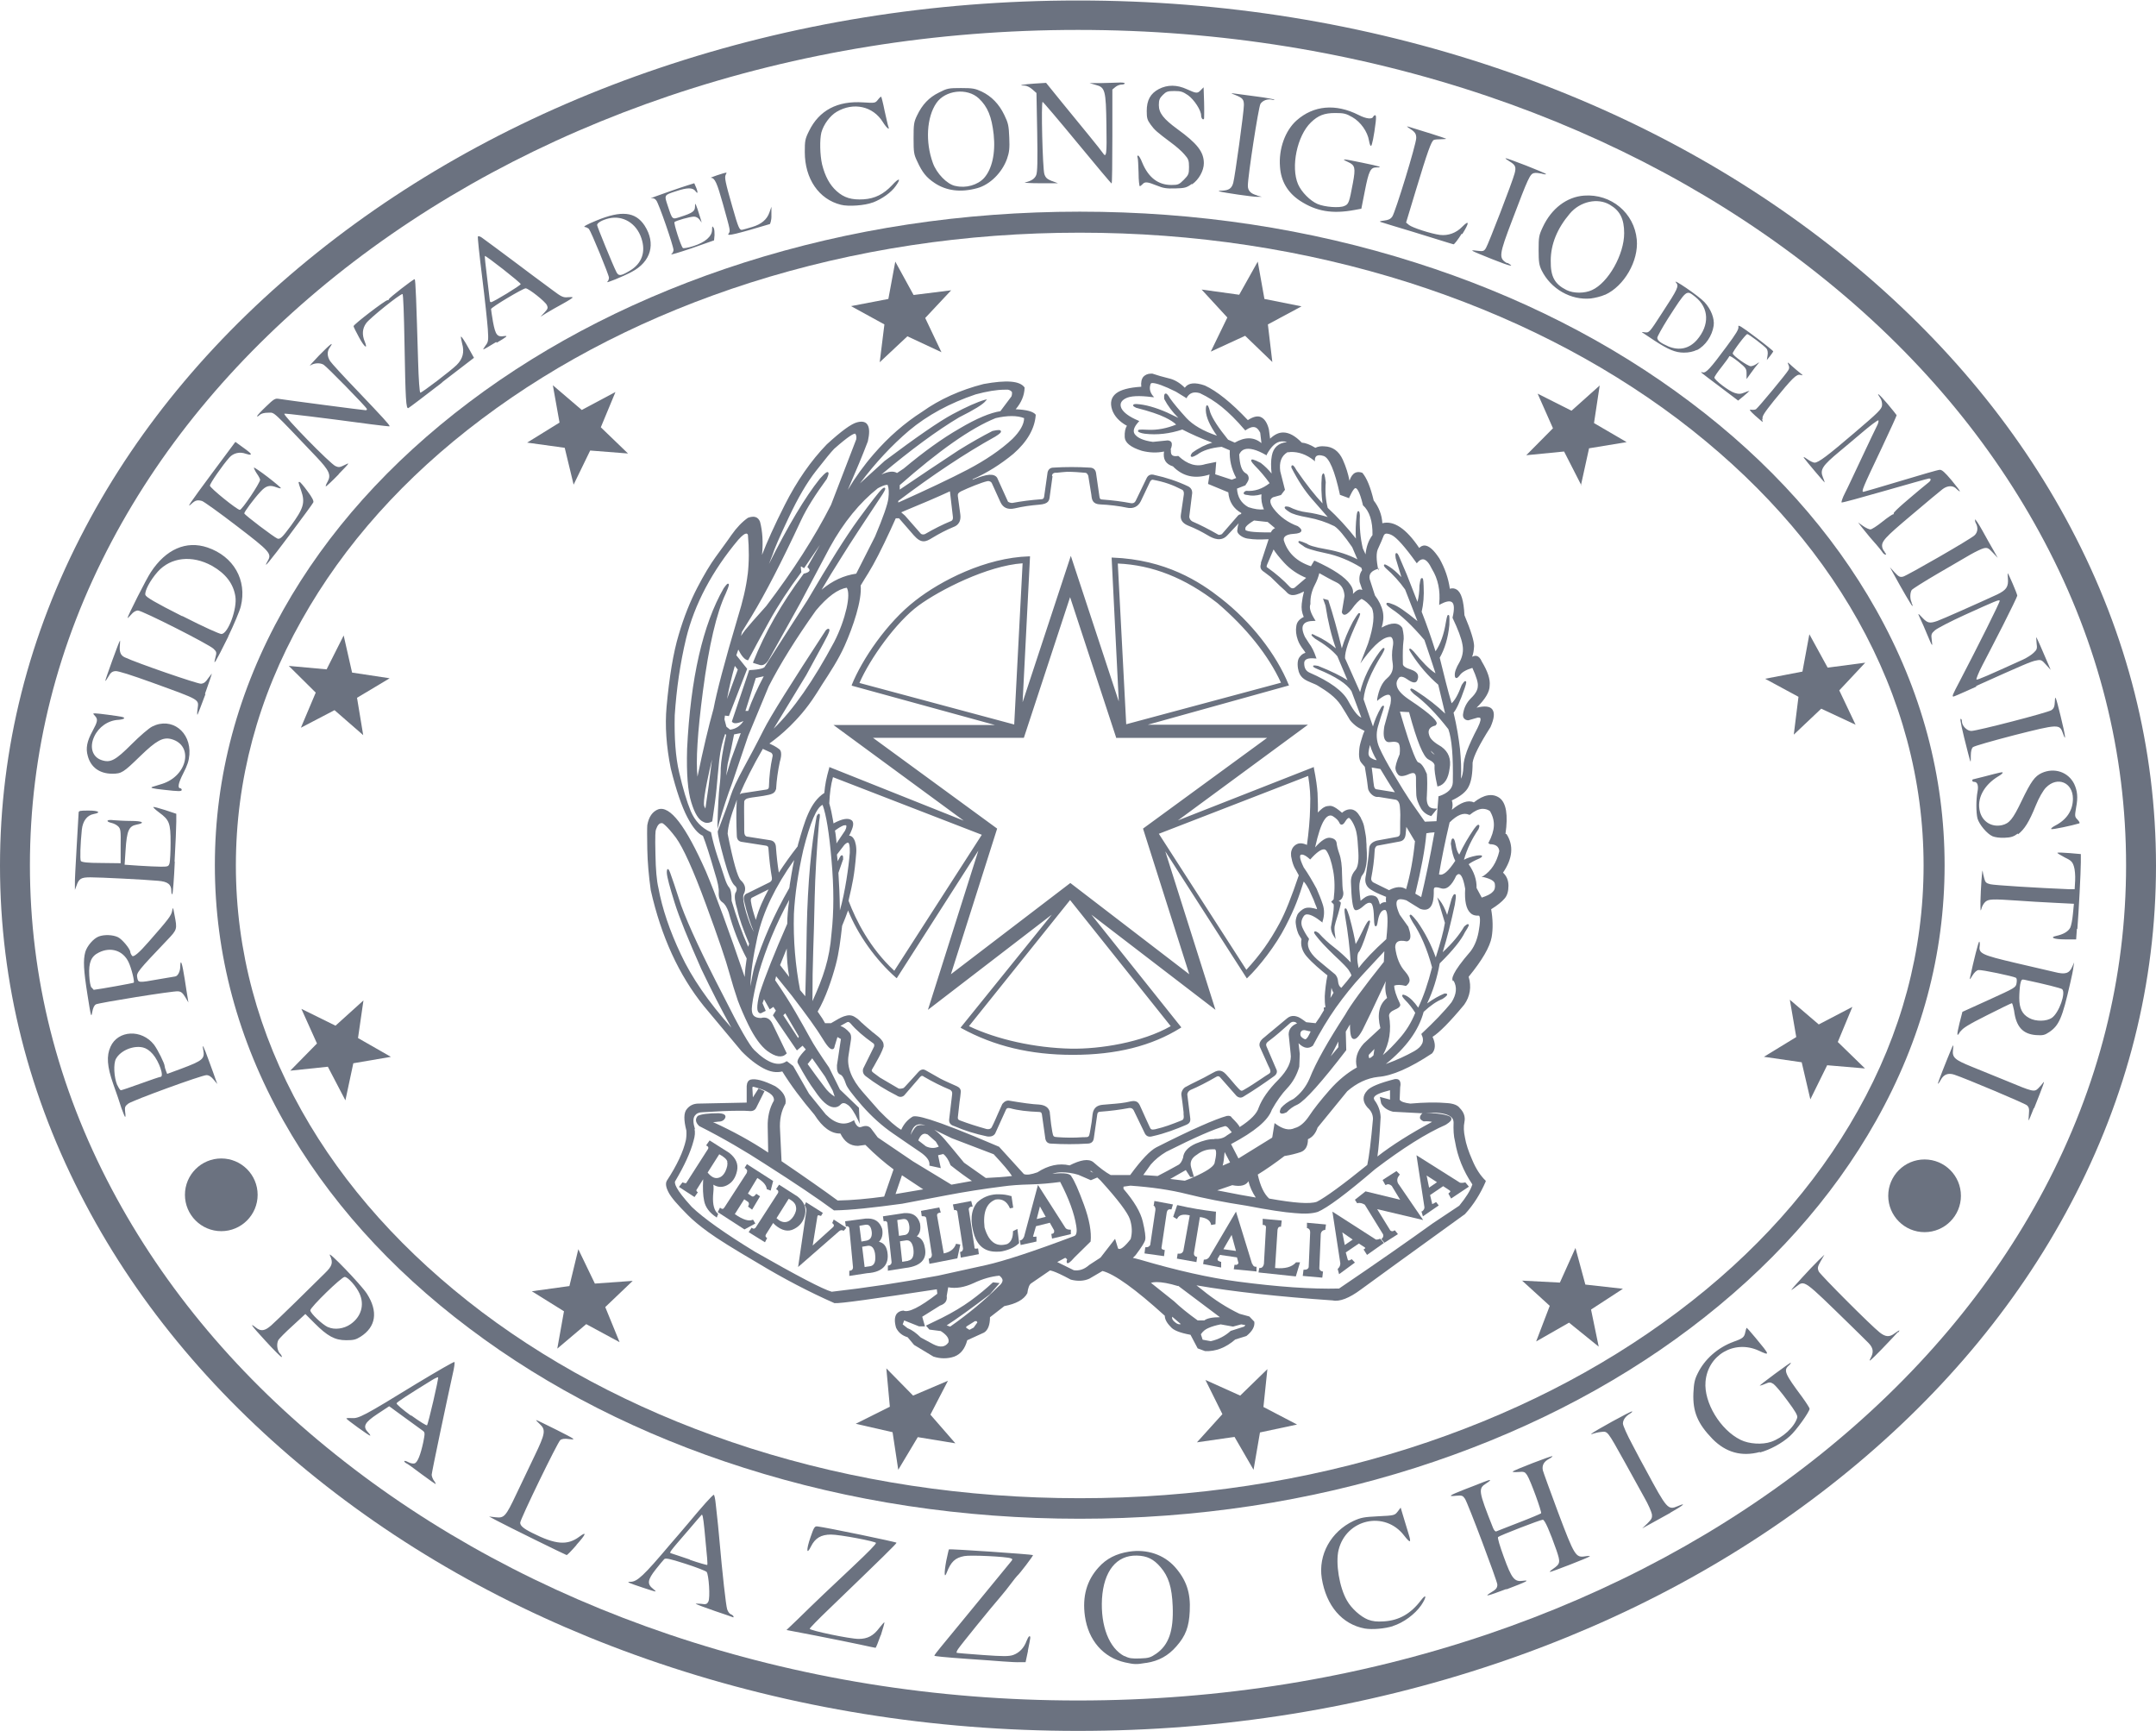 <?xml version="1.0" encoding="UTF-8"?><svg id="a" xmlns="http://www.w3.org/2000/svg" width="87.2" height="70" viewBox="0 0 87.2 70"><g id="b"><path d="m43.6,70c-5.87,0-11.57-.92-16.93-2.73-5.19-1.75-9.85-4.27-13.85-7.47-4.01-3.21-7.17-6.95-9.37-11.12-2.29-4.33-3.45-8.93-3.45-13.67s1.16-9.34,3.45-13.67c2.2-4.17,5.36-7.91,9.37-11.12,4-3.2,8.66-5.72,13.85-7.47,5.36-1.81,11.06-2.73,16.93-2.73s11.57.92,16.93,2.73c5.19,1.75,9.85,4.27,13.85,7.47,4.01,3.21,7.17,6.95,9.37,11.12,2.29,4.33,3.45,8.93,3.45,13.67s-1.16,9.34-3.45,13.67c-2.2,4.17-5.36,7.91-9.37,11.12-4,3.2-8.66,5.72-13.85,7.47-5.36,1.81-11.06,2.73-16.93,2.73Zm0-68.79c-5.74,0-11.3.9-16.54,2.67-5.05,1.71-9.59,4.16-13.48,7.27-3.88,3.11-6.93,6.72-9.06,10.74-2.2,4.15-3.31,8.56-3.31,13.1s1.11,8.95,3.31,13.1c2.13,4.02,5.17,7.64,9.06,10.74,3.89,3.11,8.43,5.56,13.48,7.27,5.24,1.77,10.8,2.67,16.54,2.67s11.3-.9,16.54-2.67c5.05-1.71,9.59-4.16,13.48-7.27,3.88-3.11,6.93-6.72,9.06-10.74,2.2-4.15,3.31-8.56,3.31-13.1s-1.11-8.95-3.31-13.1c-2.13-4.02-5.17-7.64-9.06-10.74-3.89-3.11-8.43-5.56-13.48-7.27-5.24-1.77-10.8-2.67-16.54-2.67Z" fill="#6b7280" stroke-width="0"/></g><path d="m48.53,49.22c.26.03.41.13.45.29v.03s.18-.03.18-.03l.02-.51h-.03c-.49-.06-1-.14-1.51-.26h-.03s-.16.47-.16.47l.15.09.02-.03c.07-.14.24-.18.5-.12l-.26,1.44c-.04.09-.1.12-.2.11h-.03s-.03.2-.03.2l.79.14.03-.21h-.03c-.08-.03-.11-.08-.1-.16l.24-1.45Z" fill="#6b7280" stroke-width="0"/><path d="m46.64,48.75h.02c.06.05.08.11.07.19l-.21,1.41s-.05.1-.17.09h-.03s-.03.25-.03.25l.79.11.03-.25h-.03s-.07-.02-.09-.04c-.01-.02-.02-.04-.01-.07l.21-1.41s.02-.08.05-.1c.03-.02.06-.03.11-.02h.03s.06-.2.06-.2l-.75-.14-.03.2Z" fill="#6b7280" stroke-width="0"/><path d="m54.9,48.66c.1-.03.2,0,.3.06l.74,1.2c.02.07,0,.13-.05.17l-.02.02.12.15.55-.35-.12-.15h-.02c-.07.05-.12.04-.17,0l-.53-.86,1.86.44-1.02-1.49c-.05-.12-.03-.22.06-.33l.02-.02-.14-.14-.56.36.11.2h.03c.07-.05.15-.03.23.04l.34.56-1.4-.34-.43.34.09.14h.02Z" fill="#6b7280" stroke-width="0"/><path d="m54.12,51.31h-.02s.06.22.06.22l.64-.47-.12-.13h-.02c-.08.05-.11.05-.13.04,0,0-.01,0-.02-.03l-.08-.29.53-.36.23.15s.03.02.03.03c0,0,0,.02-.04.04l-.03.02.14.22.68-.48-.14-.17h-.02s-.1.04-.16.03l-1.76-1.13.32,2.09c0,.09-.03.15-.09.21Zm.59-1.18l-.32.22-.1-.51.42.29Z" fill="#6b7280" stroke-width="0"/><path d="m60.89,33.72c.11-.76.03-1.25-.24-1.45-.28-.2-.64-.14-1.04.18-.23-.11-.53,0-.89.3.04-.14.04-.26,0-.38.36-.17.58-.35.68-.56.11-.21.16-.53.16-.97.04-.26.28-.74.72-1.43.16-.36.18-.59.07-.73-.1-.12-.31-.14-.63-.06.35-.34.53-.64.53-.89.03-.26-.08-.58-.32-.98-.05-.12-.12-.2-.2-.22-.06-.02-.12,0-.19.03.05-.12.07-.26.08-.43,0-.2-.12-.61-.39-1.25-.03-.59-.13-.93-.32-1.04-.08-.05-.17-.06-.27-.03-.06-.42-.2-.83-.42-1.22-.23-.35-.42-.52-.6-.53-.08,0-.15.03-.22.1-.52-.78-1.03-1.12-1.49-1-.02-.34-.14-.65-.35-.92-.13-.54-.28-.91-.46-1.12h0s0,0,0,0c-.11-.04-.21-.04-.29,0-.1.05-.17.15-.23.32-.05-.27-.14-.56-.27-.85-.16-.35-.41-.53-.75-.54-.12-.01-.24,0-.36.06-.21-.13-.4-.2-.55-.21-.26-.27-.51-.41-.75-.41h0c-.19,0-.36.09-.53.25l-.05-.38c-.07-.28-.19-.44-.34-.5-.14-.05-.31,0-.51.13-.67-.71-1.26-1.18-1.74-1.4-.4-.14-.67-.11-.81.09-.2-.2-.42-.33-.65-.38-.24-.06-.46-.12-.66-.19h0s-.04,0-.06,0c-.13,0-.23.05-.3.12-.08.09-.11.23-.09.41-.49.03-.83.12-1.02.27-.2.16-.25.38-.16.66.09.26.29.48.6.65-.07.1-.1.26-.09.46.01.22.24.41.69.55.31.08.61.09.9.03-.05.31.07.51.36.6.4.41.89.52,1.48.33l-.06.38.82.34c.03.38.21.66.53.84l-.02.04s-.08.02-.11.05l-.66.76s-.1.05-.15.02c-.4-.23-.74-.4-1.04-.53-.07-.04-.12-.1-.13-.19l.12-.97c0-.11-.05-.2-.16-.26-.44-.21-.9-.36-1.36-.46-.15-.05-.27,0-.33.14l-.44.91c-.04.07-.09.1-.18.09-.37-.07-.76-.12-1.17-.15h0c-.07,0-.1-.03-.11-.1l-.14-.97c-.02-.14-.11-.22-.26-.22-.48-.03-.98-.03-1.46,0-.13,0-.21.07-.24.19l-.14.99c-.01.07-.05.1-.12.1-.41.03-.8.08-1.17.15h0s-.1,0-.17-.05l-.44-.97c-.06-.09-.17-.13-.32-.12-.15.01-.38.08-.67.2v-.02c.57-.25,1.13-.6,1.65-1.03.56-.49.86-1.02.9-1.56h0s0-.02,0-.02c-.1-.13-.37-.2-.81-.22.23-.27.35-.56.36-.86h0s0-.02,0-.02c-.19-.27-.73-.31-1.66-.14-.94.24-1.78.62-2.48,1.12-.72.46-1.37,1.03-1.95,1.7-.41.47-.76.96-1.06,1.46l.14-.33c.2-.46.43-1,.67-1.63.07-.31.07-.52,0-.65-.07-.14-.22-.18-.44-.12-.23.06-.63.35-1.22.89-.64.66-1.21,1.48-1.7,2.45-.42.83-.72,1.5-.92,2.02.05-.51.02-.96-.08-1.34-.08-.2-.24-.25-.49-.16h0c-.23.16-.46.4-.67.7-.09.13-.18.26-.27.38-.13.18-.25.35-.37.51-.21.29-.46.7-.74,1.24-.28.54-.54,1.18-.75,1.9-.22.73-.38,1.71-.49,2.91-.07.77-.01,1.61.17,2.5.22.89.45,1.55.67,1.97.22.42.43.67.63.75.12.3.28.8.49,1.53.11.34.16.59.15.76-.01.19.03.32.15.4.1.07.18.2.25.4.18.66.42,1.29.73,1.87-.04.25-.07.5-.08.75-.65-1.9-1.16-3.3-1.57-4.27-.82-1.85-1.45-2.67-1.93-2.51-.23.09-.38.3-.44.64-.01.13-.01.46,0,.98.01.52.06,1.08.14,1.65.42,1.87,1.14,3.44,2.15,4.69l1.52,1.82c.3.31.6.54.88.69.28.15.53.19.77.13.34.55.78,1.14,1.3,1.75.33.52.68.77,1.05.76.16.33.39.5.71.5h0l.3-.04c.41.41.8.74,1.14.99l-.38,1.1c-.66.09-1.3.15-1.88.16-.53-.39-1.27-.91-2.27-1.59l-.06-1.25c-.03-.43.05-.79.22-1.08h0c.04-.26-.09-.49-.41-.7-.46-.23-.8-.32-1-.27-.1.03-.15.12-.16.26v.67l-1.95.04c-.19,0-.35.07-.47.22-.13.15-.13.44-.02.87.01.15,0,.28-.02.39-.1.45-.35,1-.77,1.64-.06.11-.04.26.07.47.1.2.36.5.79.93.19.19.46.42.82.68.37.27,1.01.67,1.95,1.22,1.09.66,2.15,1.21,3.15,1.65h.01c.21.02,1.56-.17,4.13-.56l.02.18c-.71.55-1.18.78-1.37.68h0s0,0,0,0c-.13.01-.22.06-.28.14-.08.12-.09.3-.02.55.09.19.24.32.47.39l.26.31.78.47h0c.15.05.29.07.43.07s.28-.02.42-.07c.26-.1.43-.32.52-.66l.68-.31c.16-.1.24-.31.24-.62l.58-.45c.47-.09.79-.26.93-.52h0c.03-.22.08-.36.17-.41l.73-.5h0s0-.01,0-.01c.01,0,.12-.03.86.37h0c.28.07.53.06.75-.04l.53-.31c.48.12,1.33.73,2.52,1.81,0,.13.07.28.24.45.1.13.36.24.8.32l.29.55.3.11h0c.43.02.84-.14,1.22-.47l.45-.14h0c.24-.19.35-.39.32-.58h0s-.2-.21-.2-.21l-.4-.11c-.5-.24-1.01-.56-1.51-.97l-.23-.18c1.49.26,3.35.46,5.51.61.28.06.67-.09,1.14-.44.47-.35,1.93-1.4,4.21-3.05.35-.38.63-.83.84-1.32v-.02s0-.01,0-.01c-.2-.19-.39-.47-.54-.83-.16-.36-.26-.67-.3-.92-.05-.23-.06-.44-.02-.63.04-.2-.02-.39-.19-.56-.08-.11-.24-.18-.5-.2-.44-.04-.93-.03-1.5.02-.24-.03-.39-.08-.43-.16l.02-.5c.03-.14.01-.24-.04-.29-.04-.04-.1-.05-.18-.04-.62.16-.99.31-1.12.47-.19.21-.19.44.02.68.15.13.22.29.22.46-.08.91-.16,1.54-.23,1.86-1,.81-1.69,1.31-2.04,1.49-.28.1-.93.05-1.93-.13-.21-.19-.36-.52-.46-.97.34-.21.7-.46,1.08-.75.26-.04.48-.1.66-.16.19-.07.29-.24.29-.52.18-.08.31-.23.39-.47l1.2-1.47c.38-.33.8-.53,1.25-.58.56-.04,1.29-.36,2.18-.95h0c.14-.16.15-.39.02-.67.27-.17.7-.6,1.28-1.3.24-.34.3-.72.18-1.13.55-.67.86-1.21.93-1.6.06-.35.05-.73-.02-1.13.26-.16.44-.31.54-.43.11-.12.16-.3.16-.52,0-.21-.07-.39-.22-.53.39-.57.44-1.1.14-1.56Zm-5.3,8.69l-.04.27c-.12.12-.16.11-.17.11,0,0-.03-.02-.02-.13l.24-.25Zm-16.06,11.07l-.15.21-.17.09-.13-.08v-.05s.35-.22.35-.22h.07s.03.05.03.05Zm-1.27.14c.42-.27,1.02-.7,1.78-1.28l.39-.45-.26-.03h-.01c-.27.25-.57.5-.9.74-.33.24-.73.48-1.17.7l-.64.31.14.16.46.06c.25.16.35.31.31.46-.13.19-.33.22-.62.07l-.5-.27c-.18-.18-.36-.31-.54-.38l-.19-.15.06-.16.6.24h.24s-.11-.39-.11-.39l.72-.45c.21-.07.3-.2.27-.39l.06-.35c.32.06.66,0,1.03-.17.36-.17.71-.27,1.04-.3.08.06.12.12.13.18,0,.08-.05.16-.16.25-.57.57-1.23,1.12-1.96,1.63l-.17-.06Zm20.53-13.96c.15.26.12.55-.08.87-.3.38-.71.8-1.2,1.26l-.02.02v.02c.14.27.04.49-.29.68-.34.19-.73.37-1.15.52.82-.66,1.33-1.36,1.53-2.11.28-.26.53-.43.76-.52.17-.11.2-.16.19-.19-.01-.04-.08-.03-.11-.03h0c-.22.09-.45.22-.7.4.24-.5.41-1.05.51-1.62.54-.53.88-.96,1.02-1.26.17-.26.17-.3.14-.32-.03-.02-.07,0-.17.09h0c-.19.33-.48.68-.87,1.04.18-.58.34-1.22.49-1.92.07-.41.04-.42,0-.43-.03,0-.06.01-.13.19l-.18.65c-.09-.26-.19-.45-.3-.59l-.1-.12.31,1.03c-.05.33-.18.8-.37,1.4-.19-.53-.44-1.01-.74-1.44-.25-.32-.27-.3-.3-.28-.03.02-.04.04.11.3.31.46.58,1.07.78,1.82-.16.64-.35,1.19-.56,1.63-.16-.23-.32-.4-.5-.49-.07-.03-.12-.05-.14-.02-.02.03-.01.07.1.19.17.17.31.35.42.53-.16.4-.38.75-.65,1.05-.22.25-.44.48-.66.66.27-.49.35-1.02.25-1.59,0-.1.08-.18.24-.25.12-.05.19-.1.21-.16.01-.04,0-.07-.02-.11-.14-.29-.22-.53-.22-.7.1-.04.26-.04.46.01h.01s.01,0,.01,0c.08-.06.13-.13.14-.2.01-.11-.05-.23-.18-.38-.21-.23-.35-.56-.4-.98,0-.1.03-.17.08-.21.07-.06.2-.07.38-.03h0s0,0,0,0c.05,0,.09-.03.12-.07.06-.09.04-.26-.05-.52l-.35-.49c-.17-.38-.14-.52-.09-.58.06-.06.18-.06.36,0l.55.34c.15.06.27.05.36-.01.15-.1.21-.35.2-.75,0-.04.01-.07.03-.09.03-.02.09-.03.25.02.23.08.44-.09.63-.51.04-.04.07-.06.1-.06.06,0,.17.07.26.59-.03.5.04.82.21.98.09.09.21.12.35.11.03.03.07.14,0,.55-.05.35-.16.65-.34.89-.78.9-.78,1.13-.71,1.21Zm-.29,5.81c.14-.09.21-.16.2-.23,0-.06-.06-.1-.17-.13-.22-.07-.55-.1-.97-.1h-.02c-.08.07-.11.13-.11.19,0,.06.06.11.15.15h0s0,0,0,0c.15-.01.26,0,.34.02-.87.47-1.62.94-2.21,1.4.05-.33.09-.85.13-1.59-.01-.26-.1-.49-.25-.69-.02-.04-.03-.07-.02-.1.02-.06.1-.14.4-.23l.25-.07v.38l-.41-.11.05.26h0c.09.17.25.28.48.34l1.13.06.5-.02c.38,0,.64.08.75.2.05.06.07.12.07.2-.01.28,0,.54.06.77.1.6.33,1.18.7,1.73-.08.25-.26.53-.53.86l-1.08.72c-.93.67-2.2,1.56-3.78,2.63-1.12.03-2.5-.07-4.09-.28-1.14-.15-2.48-.45-3.97-.89l-.28-.07.11-.11c.24-.32.37-.52.39-.63.02-.11-.01-.35-.1-.73-.09-.38-.35-.82-.78-1.32v-.09l.28-.04c.85.06,1.62.17,2.29.34.68.17,1.48.33,2.4.47.88.17,1.54.27,1.96.3.41.04.71.02.93-.05.38-.16,1.14-.72,2.32-1.73,1.12-.85,2.07-1.45,2.85-1.79Zm-30.39.2c-.08-.26-.09-.45,0-.56.06-.08.16-.13.31-.13.63-.04,1.11-.06,1.46-.06.17,0,.31,0,.41.01.15.02.25-.03.3-.14l.33-.66-.24-.11-.23.36-.02-.39s.01-.04.02-.04h0s.03,0,.06.01c.56.15.82.33.79.55-.18.31-.26.67-.25,1.06l.02,1.04c-.69-.46-1.44-.87-2.23-1.23.07,0,.14-.01.22-.02.14,0,.23-.06.27-.15.02-.05.01-.08,0-.1-.03-.05-.11-.08-.26-.09-.44,0-.72.04-.85.11h0c-.08.09-.13.23.06.41h0c.99.5,1.87,1.02,2.64,1.52,1.24.79,2.16,1.41,2.81,1.89h0s.01,0,.01,0c.66-.01,1.58-.11,2.75-.27l1.79-.34c.73-.14,1.5-.26,2.29-.36.29-.04.65-.07,1.1-.08.43-.01.84-.05,1.21-.1.35.67.57,1.27.65,1.78.03.17.03.38-.09.41-1.64.62-2.84,1.01-3.55,1.17-.73.16-1.39.31-1.95.43-1.45.27-2.89.49-4.3.65-.36-.1-1.41-.65-3.11-1.62-1.21-.74-2.07-1.35-2.55-1.81-.67-.73-.73-.98-.66-1.06.36-.61.61-1.15.73-1.61.06-.2.07-.36.04-.48Zm-1.11-10.53s-.04.05-.03.16c.01.18.12.58.31,1.19.19.61.55,1.49,1.08,2.69.41.86.82,1.66,1.22,2.38-.93-1.04-1.61-2.04-2.04-2.96-.46-.97-.76-1.87-.91-2.69-.07-.29-.11-.75-.12-1.35-.02-.79,0-.97.02-1.01.06-.17.13-.26.22-.26.01,0,.02,0,.04,0h0s.15.06.55.59c.29.4.7,1.3,1.21,2.69.51,1.38.82,2.3.94,2.75.12.43.24.82.35,1.14.12.32.26.64.43.99.25.51.51.86.76,1.05.34.25.6.29.77.12l.02-.02-.57-1.18c-.1-.22-.26-.31-.47-.25-.13,0-.23-.03-.29-.09-.08-.08-.1-.23-.07-.44.03-.26.12-.7.27-1.3.29-.99.7-1.98,1.23-2.95-.05.37-.08.69-.08.97-.51,1.16-.89,2.11-1.12,2.82-.14.57-.09.71-.04.76.02.03.06.04.09.04l.2-.1-.13-.31.06-.16.23.41.15-.1.1.15-.12.19.97,1.42.23-.19.13.15c-.28.29-.38.47-.32.56.26.48.48.84.69,1.12.28.42.53.64.75.66.12.01.22-.03.31-.13.07-.06.16-.05.28.04.12.09.26.3.41.62l.06.14-.03-.65-.77-.74-.44-.89c-.36-.52-.62-.92-.77-1.2-.15-.27-.33-.6-.57-1.01-.23-.4-.51-.84-.84-1.32l.04-.16.63.78c.59.77,1.02,1.36,1.26,1.76.23.38.33.42.39.41.05,0,.08-.05.09-.13l.11-.36.14.08-.12.8-.04.26c-.01.21.03.34.14.38.08.03.15.16.22.37.04.14.26.43.66.89.39.44.81.82,1.25,1.12.48.33.81.56,1.08.74.27.18.41.36.39.53v.03s.46.1.46.1l-.11-.52.21-.05c.11.08.21.23.29.44h0s0,.01,0,.01c.34.27.63.48.87.64l-.83.15-1.55-.94-1.43-.97-.27-.36c-.09-.11-.22-.13-.38-.07-.05.02-.09.02-.13,0-.06-.03-.12-.11-.17-.24v-.03s-.04.02-.04.02c-.36.22-.73.13-1.11-.25l-.68-.84-.64-1.12-.25-.19h-.02c-.33.23-.77.07-1.3-.45-.19-.18-.61-.91-1.24-2.17-.84-1.62-1.42-2.86-1.72-3.68-.24-.73-.37-1.13-.44-1.31-.05-.13-.07-.17-.11-.16Zm15.55-15.89s0-.06.03-.09c.03-.03.09-.05.15-.04h0s0,0,0,0c.16-.02.3-.03.43-.04.26,0,.51.02.73.04.06,0,.09.04.13.13v.02s.12.74.12.74h0c.02.19.04.38.37.39.31.01.8.07,1.06.13.26.06.46-.04.57-.26,0,0,.25-.53.38-.8.03-.05.07-.07.1-.07.48.09.79.2,1.2.41.05.03.07.1.06.19l-.12.82c-.03.2.07.34.28.43.35.14.57.26.81.4.23.14.54.27.79,0l.46-.49c-.03.08-.05.18-.06.31,0,.13.22.28.41.31.31.05.52.04.79.03h.07s-.24.73-.24.73l-.07.21s0,.03,0,.04c-.03.11-.06.23.14.35l.25.19.37.36.21.19s.03.03.04.04c.11.12.23.26.73,0-.04.15-.07.31-.09.49-.02.2,0,.35.08.54-.18.09-.28.21-.3.37-.03.18-.01.36.06.56.05.15.14.28.23.4.03.04.06.08.08.12-.13.04-.18.1-.25.19-.1.14-.07.42-.02.58.09.27.3.35.51.44.09.04.18.07.26.12.36.22.71.45.94.8.06.1.12.19.18.29.06.1.12.2.18.3.06.09.24.25.33.3.08.05.21.11.26.14-.06.12-.09.23-.15.43-.05.18-.06.24-.07.42-.01.14,0,.25.04.36.03.07.16.2.19.24l.03.18c.04.24.08.48.1.69.01.12.17.33.35.35h.09c.18.03.32.05.67.11.08.01.17.1.18.3.02.2.02.42.01.64,0,.12,0,.22,0,.33,0,.13,0,.22-.15.24l-.71.13c-.21.03-.37.14-.39.3-.02.36-.08.73-.13,1.08l-.02.11c-.04.23.04.4.22.51.18.11.22.13.61.29-.01.07-.01.15,0,.22-.11-.02-.19.03-.25.09-.05-.17-.08-.29-.2-.34-.05-.02-.1-.03-.15-.03-.11,0-.2.05-.22.06-.06.04-.16.11-.21.16-.02-.15-.04-.32-.05-.48,0-.01,0-.03,0-.04,0-.11-.01-.21.08-.45,0-.02.03-.05.05-.08.03-.04.07-.1.09-.17.11-.35.09-.63.07-.96,0-.07,0-.14-.01-.21,0-.17-.03-.3-.06-.47-.02-.11-.04-.24-.1-.36,0-.02-.02-.04-.03-.06-.02-.06-.05-.12-.09-.17h0c-.06-.1-.14-.19-.25-.23-.15-.05-.32,0-.45.12-.36-.31-.45-.29-.59-.27-.15.02-.27.14-.39.26.01-.24,0-.47-.01-.74v-.03c-.02-.28-.06-.58-.15-1.03v-.04s-5.5,2.16-5.5,2.16l5.26-3.87h-6.48l5.68-1.58h.03s-.01-.04-.01-.04c-.5-1.23-1.52-2.54-2.74-3.49-.85-.67-2.23-1.57-4.39-1.65h-.03s.29,5.82.29,5.82l-1.94-5.89-1.95,5.92.3-5.9h-.03c-1.77.05-3.59.99-4.61,1.79-1.15.89-2.16,2.39-2.57,3.41v.03s5.79,1.59,5.79,1.59h-6.53l5.27,3.87-5.44-2.17v.03c-.12.42-.17.68-.2,1.02-.58.37-.8,1.16-1.06,2.07l-.02.09c-.29.37-.53.71-.76,1.06-.05-.31-.09-.66-.12-1.07-.02-.14-.1-.22-.23-.24l-.89-.14c-.14,0-.16-.11-.16-.26v-.27c0-.3-.01-.6,0-.89,0-.05.06-.11.13-.13.11-.03.26-.05.42-.07.16-.02.33-.05.46-.08.2-.05.24-.12.28-.23h0c.02-.36.07-.72.15-1.1.01-.04.13-.39-.02-.51-.14-.11-.31-.19-.4-.23.27-.2.5-.38.83-.7.3-.3.66-.68,1.05-1.29.08-.12.16-.25.24-.38.32-.49.68-1.04.92-1.58.34-.76.71-1.85.65-2.44.07-.12.12-.2.17-.28.09-.14.17-.27.33-.55.25-.44.65-1.28.92-1.89h.13l.6.69c.3.34.48.27.75.1.28-.17.57-.32.86-.44.08-.03.32-.13.27-.51l-.1-.74c-.01-.09.02-.13.13-.19.29-.14.83-.36,1.06-.41.09-.02.17.03.19.09l.34.75c.11.24.3.32.58.26.34-.08.64-.12.99-.15.39-.03.41-.17.43-.35l.11-.8h0Zm4.79-1.06c.06-.14.07-.23.04-.3-.03-.05-.08-.07-.15-.08l-.6.06c-.38-.05-.63-.16-.74-.32-.08-.13-.02-.29.16-.49l.03-.03-.04-.02c-.36-.15-.59-.32-.68-.49-.08-.17-.03-.3.15-.4.19-.11.56-.13,1.09-.06h.08s-.05-.05-.05-.05c-.12-.15-.15-.3-.1-.46h0s0-.06.08-.06c.15,0,.47.11.95.35l.44.27v-.03c.12-.2.29-.25.53-.18.32.15.62.34.89.56.27.22.58.52.93.93l.02.02.02-.02c.15-.1.27-.14.37-.11.08.02.15.1.21.22l.05.42c-.3-.25-.66-.26-1.08-.02l-.27-.12c-.39-.48-.63-.85-.72-1.1-.07-.27-.1-.29-.13-.29-.03,0-.05.04-.05.21.01.27.16.61.45,1.02-.56-.19-.97-.43-1.24-.72-.29-.32-.5-.57-.65-.78-.11-.19-.16-.22-.2-.2-.04.01-.06.08-.04.22h0c.14.27.33.52.57.76-.16-.08-.32-.15-.46-.22-.48-.21-.89-.32-1.22-.34-.09,0-.14,0-.15.05,0,.04.04.06.12.1.54.14.93.27,1.17.39.21.1.36.2.45.29-.37.15-.76.23-1.15.21-.36-.02-.38,0-.39.03,0,.01,0,.03,0,.04.03.03.12.07.27.09.5.06,1.01,0,1.52-.17.35.18.75.36,1.21.53-.27.08-.54.21-.81.41h0c-.05.07-.08.12-.05.15.03.03.07.03.26-.08.21-.16.54-.27.98-.31l.33.14c-.02.37.06.75.26,1.12l-.18.07-.67-.22.04-.5-.44.09c-.36.12-.73.01-1.09-.33h-.01s-.01,0-.01,0c-.12.02-.2,0-.24-.04-.04-.04-.05-.12-.04-.22Zm3.03,1.43h0c.1-.13.15-.23.13-.32-.01-.07-.05-.13-.13-.17-.15-.09-.23-.34-.25-.75.05-.11.12-.18.22-.21.19-.06.48.01.86.23l.03.02v-.03c.19-.35.39-.53.61-.54.07,0,.14,0,.21.03-.34.03-.55.22-.61.55-.04.2-.04.44-.01.72-.13-.16-.27-.3-.44-.43-.31-.16-.36-.15-.38-.12-.02.03,0,.08.14.23.22.22.42.46.6.71-.29.23-.61.34-.95.31h0s0,0,0,0c-.05.02-.1.05-.1.1,0,.04.05.06.16.07.16.04.35.03.56-.03-.02.2.01.41.1.61-.18.02-.39-.01-.63-.09-.29-.16-.44-.41-.46-.75l.36-.14Zm5.38,3.45c-.09-.43-.1-.73,0-.91.09-.19.16-.36.21-.49.02-.05.05-.08.1-.09.06,0,.13.01.23.06.2.1.53.47.99,1.11l.02.03.03-.03c.08-.1.17-.14.24-.13.12.02.23.15.35.4.24.39.34.86.29,1.39v.06s.04-.03.04-.03c.23-.12.38-.15.47-.09.1.07.11.28.03.62h0s0,.02,0,.02c.22.46.36.83.4,1.08.05.25,0,.49-.12.71-.14.23-.2.41-.19.53,0,.04.01.1.05.11.04.01.08-.02.15-.11.08-.12.25-.22.51-.3.17.37.24.62.22.74,0,.14-.09.31-.27.48-.19.19-.3.41-.33.68,0,.07.02.13.06.16.04.04.09.06.16.06l.38-.11c.05,0,.09,0,.1.02.02.03.03.12-.11.4-.19.36-.33.67-.43.93-.09.26-.14.46-.14.62-.01.28-.06.43-.1.5.02-.38,0-.79-.04-1.2-.05-.43-.13-.93-.26-1.47.11-.12.26-.44.45-.99.08-.24.07-.26.04-.28-.03-.02-.06,0-.16.15-.14.38-.28.63-.41.74-.15-.5-.3-1.11-.48-1.84.2-.35.34-.8.39-1.33.01-.39,0-.39-.04-.4-.03,0-.05,0-.1.29-.08.5-.22.89-.42,1.18-.17-.55-.36-1.09-.56-1.6.07-.3.1-.65.08-1.03-.01-.32-.03-.33-.07-.33-.04,0-.06.01-.1.3,0,.25-.03.47-.08.66l-.43-1.1-.29-.68c-.07-.17-.1-.2-.14-.19-.04.01-.04.06-.02.21l.23.76c-.18-.19-.34-.33-.5-.43-.15-.09-.18-.1-.2-.07-.02.03,0,.07.07.14.3.26.56.55.78.86.16.41.33.84.5,1.28-.48-.4-.82-.63-1.02-.69-.17-.07-.22-.06-.23-.03-.02.04,0,.08.21.23.37.24.82.66,1.32,1.25.15.44.3.88.45,1.35-.25-.16-.54-.46-.88-.88-.12-.12-.14-.13-.17-.11-.03.02-.02.04.1.23.3.46.66.88,1.06,1.22l.28,1.17c-.31-.3-.7-.61-1.18-.92-.16-.1-.19-.11-.22-.08-.02.03-.02.06.14.21.44.32.91.8,1.39,1.42.14.39.2,1.11.18,2.15-.01.25-.2.44-.56.56h-.02s-.08,1.01-.08,1.01l-.47.02c-.31-.44-.5-.71-.63-.9-.14-.21-.34-.53-.62-1-.28-.46-.47-.82-.59-1.09-.12-.27-.14-.56-.06-.85.08-.27.15-.51.21-.67.04-.13.05-.16.02-.18,0,0-.01,0-.02,0-.03,0-.05.03-.08.07-.15.26-.26.52-.33.77l-.38-1.1c.04-.47.29-1.08.75-1.82.11-.2.11-.23.08-.25-.03-.02-.05-.01-.18.15-.39.53-.66,1.08-.79,1.63l-.61-1.37c-.01-.27.16-.77.5-1.5.14-.3.12-.31.09-.32-.03-.02-.05-.03-.27.34-.2.38-.35.74-.45,1.08-.18-.74-.36-1.39-.54-1.93v-.02s-.22-.06-.22-.06l.1.28c.1.65.24,1.23.42,1.73-.24-.2-.51-.38-.81-.51-.13-.07-.16-.08-.17-.05-.02.03,0,.05.14.17.39.23.7.47.9.71.15.35.29.68.41.97-.26-.17-.66-.37-1.19-.58-.16-.03-.19-.02-.2,0-.01.03.01.06.18.13.74.3,1.2.61,1.37.89l.4,1.07c-.1-.03-.27-.19-.53-.67-.21-.4-.74-.79-1.57-1.15-.15-.07-.22-.2-.21-.41.02-.14.17-.19.45-.16h.05s-.02-.04-.02-.04c-.08-.24-.18-.44-.29-.58l-.16-.25c-.11-.23-.13-.4-.06-.5.06-.1.21-.15.43-.15h.06l-.03-.05c-.17-.27-.24-.48-.18-.63h0s0-.01,0-.01c-.01-.26.05-.52.18-.77.08-.15.14-.31.18-.47.25.14.48.27.69.37.21.1.31.28.33.55l-.11.66h0c.02.06.05.09.09.1.07.01.17-.05.3-.21.17-.24.31-.38.41-.43.15.07.28.19.41.36.13.26.08.75-.15,1.45l-.31.8.13-.18c.46-.61.83-.92,1.11-.89.08.06.11.2.07.4-.04.22-.04.45,0,.69.03.23-.04.42-.23.58-.2.17-.33.45-.4.84v.08s.05-.05.05-.05c.28-.22.4-.22.45-.19.06.04.07.16.04.35l-.25.91c-.05.31-.03.5.06.59.04.05.11.06.18.05.19-.03.31,0,.35.07.04.08.05.22.03.42-.13.3-.18.5-.17.59.01.1.06.18.12.25.07.07.22.06.44-.04.1-.04.17-.05.21-.02.04.03.06.09.06.18,0,.2,0,.41.01.63,0,.21.08.41.2.62.1.15.23.24.39.29h.02s.24-.3.24-.3h-.07c-.11,0-.19-.02-.25-.07-.08-.08-.12-.23-.1-.44.02-.39.02-.68,0-.89h0c-.12-.29-.23-.44-.35-.47-.04-.01-.21-.23-.74-2.05l.37.02c.32,1.19.58,1.81.78,1.91.18.09.27.18.25.28-.01.12.02.38.11.78v.03s.04,0,.04,0c.26-.07.41-.32.46-.72.07-.38-.04-.67-.33-.88-.28-.16-.45-.31-.49-.45-.04-.11-.04-.19,0-.26.04-.07.12-.12.25-.15h0s.05-.06.05-.08c0-.09-.11-.3-1.15-.99-.29-.2-.45-.39-.47-.56-.02-.09,0-.18.07-.27.02-.04.05-.06.09-.07.06-.01.15.02.25.09.21.15.34.18.41.08.05-.1.06-.18.03-.26-.04-.09-.13-.15-.27-.2-.23-.07-.34-.15-.33-.24-.01-.42,0-.72.02-.88.03-.16.01-.34-.04-.56h0c-.15-.24-.44-.24-.84-.02.07-.22.09-.43.05-.64-.05-.23-.16-.45-.32-.66l-.21-.65c-.05-.21.06-.35.35-.43h.03s0-.04,0-.04Zm4.5,11.07c.24,0,.37.09.39.28-.11.47-.33.8-.65,1.01l-.07.04h.08c.29.07.45.16.46.28.02.13,0,.24-.09.32-.08.09-.23.16-.44.23l-.21-.39c.01-.33-.1-.65-.32-.96.09-.07.24-.15.43-.23.08-.04.12-.07.11-.1,0-.03-.04-.04-.21-.02-.22.04-.39.1-.52.17.12-.43.32-.84.59-1.24.04-.11.05-.15.01-.17-.03-.02-.07,0-.19.16-.22.32-.43.67-.6,1.04-.07-.09-.12-.23-.15-.42-.04-.2-.07-.23-.11-.23-.04,0-.06.04-.08.21h0s0,0,0,0c.04.32.1.55.18.69-.28.43-.5.62-.66.55.11-.65.25-1.34.43-2.1.31-.31.57-.41.79-.31h.02s.01,0,.01,0c.18-.15.35-.23.5-.24.11,0,.21.02.31.09.12.2.17.4.16.6-.01.2-.08.42-.21.67l-.02.04h.05Zm-9.76,13.62c.06.24.16.46.3.67-.32-.05-.8-.14-1.56-.29l.61-.21c.34.07.56.01.66-.17Zm-12.02-26.69c-.34.14-.7.32-1.06.53-.06.02-.11.02-.16-.01l-.65-.74-.15-.13.16-.07c.68-.28,1.29-.54,1.81-.78l.12,1.03c.01.09-.01.14-.08.18Zm19.4,9.29l.16.16c-.08-.04-.14-.1-.16-.16Zm-29.07.33c-.1.82-.19,1.49-.27,2.01l-.04-.08c-.05-.07-.03-.48.31-1.92Zm2.29,5.27c-.22.41-.39.77-.52,1.24-.09-.26-.17-.54-.2-.75,0-.03-.02-.12.05-.15l.68-.34Zm-.25-5.68l.35.16s.09.06.05.18c-.08.38-.13.77-.14,1.19,0,.07-.03.11-.1.12l-.98.15s-.07.02-.1.04c.22-.52.53-1.14.93-1.83Zm.05-2.93c-.27.51-.48.98-.63,1.4h-.11s.42-1.33.42-1.33l.32-.07Zm-.93,2.3l-.4,1.09-.19.63.06-.47.14-.61.12-.59.26-.05Zm-.56-1.36c.09-.49.2-.95.32-1.36l.12.15-.44,1.2Zm.67,7.89c.12-.21.08-.41-.11-.58-.13-.13-.31-.77-.53-1.88.01-.29.13-.73.35-1.31,0-.02.01-.04.02-.06-.03.48-.02.96,0,1.44,0,.2.12.25.22.26l.96.15c.07.01.1.05.1.12.03.43.08.83.14,1.18.01.09-.02.14-.09.18l-.89.44c-.1.03-.2.12-.14.33.1.44.23.86.39,1.24h0c-.11-.19-.21-.45-.31-.78-.11-.37-.14-.61-.11-.72Zm27.17-.03c.24-.99.4-1.82.45-2.45.08-.02.19-.03.33-.04-.19,1.06-.37,1.91-.54,2.62l-.24-.14Zm-8.14,9.92c-.18-.01-.43.05-.74.18-.31.14-.49.33-.51.57-.05.16-.12.26-.21.3-.29.16-.56.31-.82.44l-.58-.04.3-.42c.17-.2.38-.37.63-.52,1.17-.59,1.96-.93,2.35-1.03.01,0,.03-.01.04-.01h0s.07.02.11.07l.15.18-.2.13c-.13.11-.3.15-.5.14Zm-4.95,1.3l.07.06-.14-.07h.08Zm-12.23-7.86l-.37-.48.27-.67c0,.37.03.76.1,1.15Zm9.44-16.74l-.34,6.53-6.26-1.68c.43-.99,1.49-2.47,2.39-3.13.86-.63,2.78-1.61,4.21-1.71Zm4.19,6.52l-.34-6.5c1.4.06,2.72.58,4.03,1.6,1.17,1,2.06,2.11,2.57,3.22l-6.26,1.68Zm11.68,4.72c-.07.71-.19,1.36-.36,1.95-.18-.12-.41-.11-.69.04l-.63-.31c-.07-.04-.1-.1-.09-.18.07-.37.12-.71.14-1.13,0-.08.05-.17.11-.18l.91-.17c.14-.03.21-.12.23-.28l.03-.31.34.57Zm-24.34,4.47c.02-.55.04-1.26.06-2.18.02-.89.08-1.93.18-3.08.05-.27.03-.3,0-.31,0,0,0,0-.01,0-.03,0-.06.04-.09.1h0c-.22,1.18-.36,2.69-.4,4.51l-.02,1.2-.04,1.57-.21-.25c-.19-.98-.28-2.02-.25-3.08.04-.79.17-1.66.38-2.59.28-1.11.54-1.72.78-1.82.15.41.27,1.16.36,2.23.1,1.1.1,2.1,0,2.98-.08,1.04-.33,1.75-.77,2.73,0-.8.01-1.47.03-1.99Zm22.08.01c.08-.14.15-.31.21-.48.06-.18.11-.33.16-.47.09-.28.08-.3.05-.31-.03-.01-.06,0-.17.2-.05.09-.09.18-.13.26l-.09.18c-.05.1-.1.2-.17.31-.04-.24-.12-.62-.26-1.13-.1-.31-.12-.32-.16-.31-.03,0-.05.03,0,.35.11.63.18,1.24.22,1.83-.22-.23-.44-.43-.66-.6-.25-.19-.45-.38-.63-.58h0c-.11-.08-.15-.09-.18-.06-.03.03,0,.07.05.14.17.23.42.49.74.8.4.37.54.53.59.6.06.09.1.16.12.23-.12.16-.26.33-.41.5-.08-.05-.12-.14-.13-.25-.01-.14-.06-.25-.15-.32-.08-.06-.31-.26-.7-.58-.33-.3-.44-.57-.33-.81v-.02s0-.01,0-.01c-.1-.13-.18-.27-.26-.44-.07-.16-.06-.31.05-.47.03-.04.06-.06.11-.07.01,0,.02,0,.03,0,.13,0,.33.1.58.3l.04.03v-.04c.08-.24.08-.48.01-.69-.07-.22-.16-.43-.25-.64-.18-.33-.35-.62-.52-.86-.2-.41-.15-.49-.12-.51.05-.02.15-.02.36.17l.02.02.02-.02c.24-.27.43-.4.54-.39.04,0,.07.02.1.06.11.16.2.43.27.8.07.37.07.76.02,1.16l-.1.1.1.1c.01.06.02.25-.11.93,0,.12.04.24.11.35l.08.13-.02-.15c-.03-.16-.03-.29-.02-.37.01-.06.05-.21.14-.49.05-.18.11-.4.11-.45,0-.04-.04-.07-.09-.08.08-.04.14-.09.16-.16.04-.08.04-.17.02-.25-.02-.07-.03-.28-.04-.66,0-.36-.04-.65-.11-.84-.07-.2-.1-.34-.11-.44-.01-.08-.07-.19-.28-.21-.15-.01-.34.11-.59.39.12-.54.24-.9.36-1.09.08-.13.16-.19.24-.2h0s.02,0,.03,0c.03,0,.06.01.09.03.13.08.22.17.26.26.02.05.05.08.09.08.05,0,.1-.04.15-.13.07-.11.11-.13.13-.14.01,0,.02,0,.03,0,.05.04.11.12.17.24.06.12.11.26.13.39.03.14.05.4.07.76.02.36-.02.61-.13.73-.12.14-.18.3-.17.49.02.66.07,1.03.15,1.1.02.02.04.02.05.02.09,0,.2-.07.32-.18.11-.1.2-.14.28-.11.04.01.12.11.13.59.01.32.03.34.07.35.04,0,.06-.03.09-.23.05-.28.15-.43.28-.43.02,0,.03,0,.04.02.06.07.11.33.02,1.16-.51.46-.88.85-1.12,1.17-.07-.31-.07-.53,0-.65Zm-1.43,2.26s0,.07.01.1c-.12.21-.21.35-.34.53l-.38-.04s-.22-.17-.32-.21c-.08-.03-.27-.1-.45.05-.2.17-.4.33-.6.5-.11.09-.22.18-.31.26-.18.13-.25.27-.19.41.06.14.15.33.23.51.06.14.12.27.17.37.03.08.04.14-.03.19-.11.07-.22.14-.32.21-.24.16-.46.31-.71.45-.08.05-.11.05-.22-.07-.08-.08-.15-.17-.22-.25-.09-.11-.18-.21-.28-.32-.21-.23-.39-.13-.55-.04-.21.12-.44.24-.67.35-.13.06-.26.13-.37.19-.16.06-.22.25-.21.33.04.27.06.45.09.71v.09c.03.2-.03.22-.1.25-.41.16-.63.25-1.05.35-.14.03-.18,0-.21-.07-.11-.23-.21-.46-.31-.68l-.1-.22c-.08-.17-.2-.19-.36-.16-.28.07-.55.09-.8.11-.12.01-.24.02-.35.03-.18.02-.36.09-.4.38-.02.21-.05.42-.09.63l-.02.11c-.03.18-.06.19-.2.19-.02,0-.04,0-.06,0-.41.03-.74.02-1.03,0-.19-.01-.19-.02-.23-.22-.04-.22-.06-.39-.08-.59,0-.06-.02-.12-.02-.2-.04-.19-.19-.29-.44-.31-.27-.01-.69-.07-1.22-.16,0,0-.02,0-.03,0-.11,0-.23.11-.25.18-.05.1-.09.21-.14.31-.09.2-.17.4-.27.59-.04.07-.12.09-.21.07-.39-.11-.74-.22-1.08-.35-.08-.03-.08-.07-.08-.12.02-.21.05-.42.07-.63.02-.14.04-.27.05-.41,0-.1-.05-.17-.16-.22,0,0-.57-.25-.67-.31-.1-.06-.4-.23-.6-.34-.14-.08-.25.03-.31.1l-.18.2-.33.36-.06.06s-.12.05-.21.02l-.75-.44-.27-.2c-.09-.07-.07-.1-.02-.18,0-.02.02-.03.03-.05.03-.06.07-.13.11-.2.12-.21.24-.43.3-.63h0s0,0,0,0c0-.15-.02-.18-.11-.29-.05-.06-.16-.15-.25-.22-.03-.03-.06-.05-.08-.06l-.09-.08c-.1-.08-.18-.15-.28-.24-.02-.02-.05-.05-.08-.07-.06-.06-.12-.12-.17-.16l-.03-.02c-.09-.06-.15-.11-.28-.12-.16,0-.3.06-.45.14-.08.05-.27.16-.31.18h-.24l-.11-.19-.19-.28c.32-.54.58-1.32.73-1.88.14-.53.19-.99.26-1.59.1-.25.17-.41.24-.62.4.99,1.12,2,1.94,2.72l.03.02,3.3-5.16-2.04,6.44,5.01-3.85-3.69,4.57.03.02c1.33.73,2.8,1.08,4.5,1.08,0,0,.01,0,.02,0,1.75,0,3.18-.36,4.35-1.09l.03-.02-3.64-4.56,5.02,3.85-2.03-6.41,3.28,5.11.02.03.03-.03c.46-.44,1.14-1.3,1.54-2.09.4-.78.52-1.15.73-1.8.08.09.16.22.21.32.07.15.13.28.19.42l.03.08s.02.05.03.08c.04.09.07.16.08.22-.16-.05-.34-.09-.49-.04-.13.05-.27.18-.31.27-.06.14-.08.26-.06.37.02.16.07.36.15.48.02.02.06.11.08.13-.05.24.03.49.2.69.25.29.58.56.84.77h.01c-.06.27-.1.65-.11.85,0,.17,0,.3.03.44Zm-10.23-5.04h-.02s-4.83,3.69-4.83,3.69l1.87-5.89-5.02-3.67h6.1l1.87-5.69,1.86,5.67v.02h6.11l-5.02,3.67,1.87,5.89-4.81-3.69Zm9.68-3.08c-.01.52-.06,1.03-.13,1.54-.16-.07-.37-.13-.55.08-.07.09-.11.21-.09.38l.04.19c.04.15.09.27.15.36.03.06.08.14.12.22-.29.86-.55,1.52-.78,1.94-.4.74-.78,1.27-1.34,1.88l-3.54-5.5,6.04-2.34c.07.45.1.8.08,1.22Zm-18.83.74h0s.06,0,.07.02c0,.01.02.06-.05.2l-.35.52s0-.05,0-.08c-.02-.17-.03-.31-.06-.44.12-.09.23-.16.35-.21.02,0,.04,0,.05,0Zm-.06,1.4h0c0-.13,0-.17-.04-.18-.04-.01-.07.03-.12.13l-.06.11-.03-.27.3-.39c.08-.08.12-.09.14-.09h0s.02,0,.03.01c.02.02.06.11.05.4-.04.54-.19,1.6-.4,2.33-.01-.64-.03-1.06-.06-1.52l.18-.52Zm9.22,7.64c-1.46-.03-3-.37-4.13-.91l4.09-5.1,4.07,5.1c-1.16.66-2.86.93-4.03.91Zm-7.16-3.16c-.98-.91-1.54-2.03-1.84-2.82l.02-.1c.13-.56.22-.92.29-1.83.02-.24-.03-.46-.09-.56-.05-.1-.12-.13-.16-.14-.01,0-.03,0-.04,0,.04-.07.07-.14.11-.24.1-.24.05-.35-.01-.39-.14-.1-.38-.06-.73.13,0-.05-.02-.09-.02-.13-.04-.23-.08-.44-.15-.68.02-.41.06-.74.15-1.06l6.02,2.33-3.54,5.5Zm16.44,2.51c.02-.06.07-.1.14-.1h0s0,0,0,0c.02,0,.04,0,.07.01.05.01.09.02.12.03.03,0,.05,0,.08.02-.02.03-.03.05-.04.08-.03.05-.05.09-.07.13-.04.06-.07.09-.1.1-.03,0-.08-.02-.15-.08-.05-.04-.07-.11-.05-.18Zm-15.19,4.09h0s.07.01.11.03l.33.29.12.2c-.17.08-.35.07-.52-.01l-.31-.24c.07-.18.16-.27.27-.27Zm-.27-.34c-.1.03-.2.16-.31.39.05-.22.13-.35.24-.4.04-.02.09-.03.13-.03.07,0,.14.01.23.05-.11-.03-.21-.03-.29,0Zm.65.18l.7.34,1.7.65c.38.41.63.7.74.88-.32.04-.67.06-1.06.08l-.88-.62c-.35-.43-.62-.75-.79-.95-.14-.16-.28-.29-.41-.38Zm5.47,1.44c-.43-.1-.87,0-1.3.28-.25.09-.44.12-.55.07l-1.01-1.11h-.01c-2.84-1.22-3.35-1.27-3.48-1.21-.2.12-.36.3-.46.53-.2-.11-.5-.37-.9-.78l-.65-.74c-.46-.52-.66-1.03-.58-1.49l.1-.65c.01-.11,0-.19-.05-.26-.13-.15-.26-.24-.38-.28l.27-.15s.03-.01.04-.01c.04,0,.07.03.1.06h0c.23.27.52.52.9.79.06.03.07.08.05.15l-.44.89c-.03.12,0,.22.1.3.39.3.81.56,1.25.78.11.08.22.08.31,0l.64-.74s.04-.04.07-.05c.02,0,.05,0,.08.03.36.21.72.39,1.06.53.07.04.1.09.09.18l-.12,1.01c-.02.14.05.24.2.28.41.18.86.32,1.34.42.15.02.26-.02.32-.12l.44-.97c.03-.06.07-.07.17-.05.32.09.69.13,1.17.15.07,0,.1.03.11.1l.14.99c.03.13.11.19.24.19h0c.48.03.98.03,1.46,0,.15,0,.24-.07.26-.22l.14-.97c.01-.07.05-.1.12-.1.41-.03.8-.08,1.17-.15.08-.01.14.02.18.09l.44.91c.06.14.17.19.33.14.5-.11.96-.29,1.36-.46.09-.04.18-.1.16-.26l-.12-.97c.01-.09.06-.14.13-.18.31-.13.66-.31,1.04-.53.06-.04.11-.03.15.01l.67.76c.09.08.19.09.28.03.43-.26.84-.54,1.23-.82.12-.08.16-.19.09-.31l-.39-.91c-.03-.07,0-.14.06-.18.36-.27.61-.5.87-.73.07-.07.14-.09.21-.07.03,0,.07.03.1.06-.15.05-.34.19-.34.44l.08.78c.05.31-.12.67-.5,1.06-.4.4-.66.78-.79,1.12-.07.24-.32.5-.77.79-.04-.09-.15-.21-.32-.38-.02-.05-.08-.09-.2-.07-.47.13-1.43.55-2.85,1.27-.25.13-.6.49-1.06,1.12h-.79c-.22-.12-.45-.3-.7-.52-.19-.15-.51-.1-.98.14Zm10.68-6.99l-.13.22.04-.41c.02.08.05.15.08.19Zm2.47-8.1l-.74-.12c-.06,0-.09-.08-.1-.14-.01-.09-.04-.26-.05-.42-.02-.13-.03-.25-.04-.32l.35.06c.19.31.35.59.58.93Zm-.89-1.35c-.08-.03-.14-.08-.16-.15-.02-.04-.02-.15.05-.41.06.21.15.41.27.61-.05,0-.11-.02-.17-.05Zm-2.68-7.33l-.48.41c-.07.04-.13.03-.19-.03-.25-.27-.55-.53-.9-.78h0s-.04-.02-.04-.04c0-.02,0-.05.02-.09l.26-.61c.07.12.21.3.43.54.24.26.54.47.91.62Zm-1.58-2.26l.31.26c-.08.03-.13.09-.17.17-.83.01-1-.06-1.03-.1,0,0,0-.01,0-.02h0s0-.03,0-.03c-.01-.03,0-.12.35-.33l.54.06Zm-19.58,19.96l.08-.08.55.94-.03.06-.6-.92Zm.98,1.98l.19-.24.52.74.31.57.08.24c-.16-.1-.3-.23-.42-.4l-.33-.44-.34-.47Zm14.67,4.64l.63-.36.18.28h.15c-.11.05-.23.1-.37.15l-.59-.07Zm.85-.45c-.07-.23.01-.4.24-.54.18-.14.39-.21.6-.21,0,0,0,0,.01,0v-.03h0v.03s.06,0,.09,0c.02,0,.03,0,.04.02.03.05.05.18-.04.55-.06.15-.34.33-.83.55l-.11-.37Zm5.95-5.1v.22l-.31.37.31-.6Zm-23.49-4.26c.22-.99.72-2.02,1.48-3.09-.09.42-.14.78-.18,1.01,0,.05-.01.09-.02.13-.61,1.06-1.08,2.13-1.41,3.19-.06.23-.11.49-.16.78.01-.53.11-1.21.29-2.03Zm18.81,9.27c.04-.13.06-.31.08-.55l.22.42-.3.13Zm5.79-24.7l-.12-.26c-.1-.42-.14-.86-.12-1.33-.01-.14-.02-.17-.06-.18-.03,0-.05.03-.07.17-.04.36-.05.67-.03.94-.35-.45-.74-.87-1.14-1.24-.08-.3-.11-.65-.08-1.04-.04-.33-.07-.35-.1-.36h0s-.05.04-.06.12c-.03.38-.02.75.03,1.1-.3-.32-.66-.77-1.05-1.34-.11-.2-.15-.21-.18-.2-.04.01-.03.07-.03.09h0c.26.51.54.94.84,1.28.27.31.48.55.63.72-.33-.1-.6-.16-.84-.19-.26-.03-.5-.11-.72-.22h0c-.12-.03-.17-.02-.18.01-.01.04.01.08.18.19.13.09.38.16.77.23.38.07.74.19,1.06.35.17.11.41.4.72.85l.21.49c-.37-.19-.78-.32-1.22-.4-.58-.1-.76-.18-.82-.23h0c-.3-.13-.33-.12-.34-.09-.02.03,0,.06.19.18.09.09.38.18.9.29.49.1.98.3,1.45.59l.03.1c-.09.12-.13.28-.1.48l.11.32s-.06-.02-.09-.02c-.09,0-.18.06-.29.18.02-.14-.02-.26-.11-.38-.2-.3-.68-.62-1.43-.96h-.03s-.13.22-.13.22c-.58-.19-.95-.55-1.1-1.06,0-.05,0-.09.04-.13.06-.07.18-.11.37-.12.18-.01.28-.05.3-.11.02-.06-.03-.12-.14-.2h0c-.39-.14-.73-.38-.98-.71-.1-.13-.14-.24-.13-.33.01-.05.05-.1.11-.13l.32-.09.16-.21-.19-.75c-.05-.36.04-.62.29-.77.04,0,.09,0,.13-.01.32-.01.64.1.94.34l.04.04v-.06c0-.08.03-.13.07-.16.06-.04.15-.04.28,0,.23.07.45.59.66,1.55v.02s.38.14.38.14v-.03c.16-.35.23-.38.25-.38.05,0,.16.09.3.67h0s0,.02,0,.02c.27.24.4.65.39,1.21-.16.21-.25.47-.28.77Zm-18.91-2.12v-.06c1.39-1.05,2.71-1.93,3.92-2.6.21-.13.25-.18.23-.23-.02-.04-.08-.06-.34,0h0c-.41.21-.87.47-1.37.78-.81.53-1.61,1.07-2.38,1.59v-.18c1.58-1.39,2.88-2.31,3.88-2.71.47-.11.87-.11,1.15,0,0,.25-.17.54-.47.84-.48.45-1.09.86-1.81,1.24-.71.37-1.62.8-2.8,1.33Zm4.6-4.47s.01.1-.02.18l-.45.6c-.4.06-.96.29-1.65.7-.7.4-1.46.95-2.26,1.62l-.27.18c-.14-.09-.34-.07-.63.06,1.19-1,2.25-1.78,3.14-2.31.62-.31.97-.53,1.07-.66l.06-.07-.09.02c-.31.09-.74.28-1.3.58-.56.3-1.48.94-2.75,1.89l-1,.91c.63-.84,1.3-1.55,1.98-2.13.75-.63,1.66-1.12,2.7-1.47.45-.12.84-.19,1.18-.19h0s.09,0,.13,0h0c.08.02.13.05.15.09Zm-5.45,3.91c.16-.09.29-.14.37-.15h0s.04,0,.05,0c.05.13.06.31.03.55-.03.24-.21.76-.54,1.54l-.76,1.5c-.49.07-.96.28-1.4.65.23-.39.5-.84.82-1.34.36-.58.92-1.43,1.65-2.53.11-.18.12-.22.09-.25-.03-.02-.06,0-.12.05-.12.11-.43.51-.95,1.22-.51.7-1.2,1.8-2.06,3.27-.24.37-.82,1.27-1.74,2.71-.04.04-.18.1-.6.12h-.02s-.7,2.08-.7,2.08h0c.06.1.21.09.47-.02-.13.2-.31.32-.54.35l-.15-.12-.08-.3.02-.15.16.02.74-1.91-.44-.55.08-.23c.13.26.26.41.38.43h.02s.01-.02.01-.02c.2-.38.48-.9.84-1.55.36-.65.8-1.32,1.3-1.99h0s-.02-.18-.02-.18c0-.04,0-.05.01-.05,0,0,.02,0,.09.05l.03.02.64-.94-.5.88v.02c.07.06.09.11.08.14-.02.05-.1.09-.23.12h-.01s0,.01,0,.01c-.89,1.19-1.57,2.39-2.04,3.57v.03s.23.07.23.07c.14.06.27,0,.39-.18l1.27-2.28,1.21-2.28c.56-1.02,1.22-1.82,1.94-2.39Zm-5.24,3.46c-.06.52-.2,1.11-.4,1.75-.54,1.81-.86,3.05-.98,3.69-.2.71-.42,1.64-.65,2.75-.07-.62,0-1.79.22-3.46.24-1.84.55-3.16.92-3.94.16-.37.14-.38.11-.4-.03-.02-.06,0-.19.18-.84,1.46-1.34,3.64-1.48,6.49-.03,1.02.03,1.73.17,2.17.14.46.3.71.49.79.11.06.23.05.35-.02h.01s0-.02,0-.02c.08-.54.14-.97.17-1.3.03-.36.07-.75.11-1.16.05-.42.13-.77.24-1.06l.04.04c-.14.63-.21,1.09-.22,1.34,0,.26-.02.52-.05.76-.03.26-.06.77-.08,1.46v.25s.06-.24.06-.24c.16-.56.34-1.11.54-1.64l.64-1.89.83-2c.46-.9,1.1-1.93,1.91-3.07.47-.56.89-.87,1.25-.92.08.14.08.42-.01.83-.1.43-.26.89-.5,1.36-.84,1.57-1.66,2.75-2.45,3.51l1.32-2.17.69-1.27c.29-.53.26-.56.23-.59-.03-.03-.08,0-.13.05h0c-1.39,2.13-2.24,3.48-2.52,4.04-.27.54-.55,1.06-.81,1.54-.26.48-.44.86-.52,1.12-.08.26-.25.73-.52,1.43h0c0,.14.08.49.25,1.11.17.62.31.97.43,1.08.11.09.11.19.03.31h0c-.04.13-.02.34.08.66.07.34.23.8.48,1.39l-.04.12c-.25-.56-.47-1.19-.67-1.86,0-.29-.03-.46-.1-.54-.06-.07-.12-.19-.18-.38-.04-.14-.11-.32-.18-.55l-.1-.29c-.12-.36-.21-.7-.27-1v-.02s-.02,0-.02,0c-.37-.17-.63-.45-.8-.84-.16-.39-.32-.92-.47-1.57-.15-.64-.2-1.42-.18-2.31.07-1.06.22-2.11.46-3.11.34-1.39,1.06-2.74,2.11-3.99.18-.2.27-.25.32-.25.02,0,.05,0,.07.05.05.55.05,1.1-.01,1.62Zm12.85,27.65l.07.06c-.03.09-.02.13,0,.15.04.02.1,0,.3-.23l.65-.64h0c.04-.39-.05-.89-.27-1.49-.22-.6-.39-.98-.5-1.13-.04-.13-.28-.17-.78-.12.12-.04.25-.06.38-.06.21,0,.44.03.67.1l.51.22.26-.11.13.12c.7.77,1.1,1.3,1.19,1.57.09.28.1.54.03.8-.24.31-.37.39-.44.4-.03,0-.05,0-.07-.02l-.12-.39-.59.76-.46.3c-.2.18-.41.24-.62.21l-.67-.33.3-.16Zm8.36-4.86l-1.36.84-.3-.58c.96-.51,1.5-.96,1.65-1.39.19-.34.4-.64.62-.87.22-.23.39-.53.49-.87l.02-.52-.05-.43c.21.21.4.24.58.1h0c.29-.55.6-1.07.93-1.54.33-.46.68-.9,1.06-1.31.34-.37.65-.7.9-.97l-.02.43c-.83,1.04-1.35,1.75-1.56,2.13-.7,1.08-1.19,1.94-1.44,2.58-.15.35-.37.62-.65.83-.23.11-.4.24-.51.37-.05.1-.06.17-.03.2.04.04.11.04.24-.02h.01c.13-.14.28-.25.45-.32.31-.16.97-.9,1.97-2.2h0s-.02-.75-.02-.75l.17-.29c0,.46.06.55.12.58.1.05.23-.06.39-.36.13-.25.43-.88.94-1.97-.04.25-.02.47.05.68-.32.25-.41.66-.27,1.22l-.67.62c-.28.31-.37.64-.28.97-.38.21-.76.52-1.11.92-.35.4-.63.75-.82,1.04-.18.27-.38.44-.58.49-.23.11-.48.05-.78-.17l-.04-.03-.09.56Zm-16.87-28.48c.05.05.07.13.05.24l-1.02,2.65c-.66,1.3-1.54,2.67-2.62,4.09-.45.5-.74.83-.85.97-.06.08-.12.16-.17.24l.04-.17.39-.63c.55-.91,1.21-2.18,2-3.88.23-.49.58-1.04,1.04-1.67.09-.2.08-.25.05-.27-.03-.02-.08-.02-.33.26-.6.75-1.29,1.91-2.06,3.45l.14-.36c.07-.23.29-.74.66-1.52.37-.79.74-1.42,1.1-1.88.37-.47.61-.77.74-.9.6-.53.78-.61.84-.61h0Zm2.76,30.57l-1.12.19.26-.76.86.57Zm-2.76-30.6h0s0,0,0,0Zm14.29,36.21c.13-.06.3-.11.5-.15l.5.09.33-.09.17.03-.05.06-.53.17h-.01c-.23.21-.5.35-.81.42l-.33-.06-.07-.22c.08-.12.18-.2.3-.25Zm-1.22-1.71l1.69,1.27c-.32,0-.53.05-.63.13h-.27c-.39-.28-.71-.54-.95-.77l-.94-.75c.06-.02.14-.03.23-.03.21,0,.5.05.86.16Zm.11,1.55c-.07.02-.15,0-.24-.08-.1-.08-.13-.15-.11-.22l.35.3Z" fill="#6b7280" stroke-width="0"/><path d="m57.51,48.99h-.02s.06.2.06.2l.64-.44-.1-.13h-.02c-.12.08-.15.07-.15.07,0,0,0-.02,0-.03l-.08-.33.53-.36.27.18s.02.02.02.03c0,0,0,.03-.06.07l-.02.02.11.2.72-.48-.14-.17h-.02s-.11.03-.2.01l-1.76-1.11.32,2.09c.01.06-.02.12-.09.18Zm.61-1.18l-.32.22-.1-.49.42.27Z" fill="#6b7280" stroke-width="0"/><path d="m38.59,48.94c.07-.01.11,0,.13.06l.23,1.49c0,.07-.03.12-.1.14h-.02s.03.23.03.23l.73-.14-.03-.23h-.03s-.09.02-.1,0c-.02-.01-.02-.04-.02-.08l-.23-1.51s.01-.1.12-.1h.04l-.06-.23-.74.14.05.23h.03Z" fill="#6b7280" stroke-width="0"/><path d="m50.64,51.11l-.65-2.11-1.09,1.85c-.05.06-.11.09-.18.09h-.03l-.03.18.73.14v-.23h-.02c-.06-.02-.11-.04-.12-.07,0-.02-.01-.04,0-.06l.09-.15.69.1.06.23s-.03.09-.13.07h-.03s-.03.18-.03.18l.92.09v-.19h-.03c-.07,0-.11-.04-.14-.12Zm-.83-1.18l.18.66-.51-.07.34-.59Z" fill="#6b7280" stroke-width="0"/><path d="m34.24,49.59c.07,0,.1.03.11.08l.15,1.58c0,.08-.04.13-.12.14h-.03v.21l.72-.11c.34-.02.58-.12.71-.29.11-.14.15-.33.11-.57-.04-.23-.15-.37-.34-.41.12-.12.17-.29.13-.52-.09-.27-.27-.41-.54-.42-.04,0-.08,0-.12,0l-.84.11.03.21h.03Zm.99,1.61l-.26.04-.1-.82.24-.04c.15-.01.24.09.28.31.04.3-.01.46-.16.51Zm-.46-1.63l.24-.04s.04,0,.05,0c.11,0,.18.11.2.31.01.18-.05.29-.2.33l-.22.04-.08-.63Z" fill="#6b7280" stroke-width="0"/><path d="m31.47,48.24l-.91,1.41c-.06.06-.1.04-.13.02l-.03-.02-.12.18.66.41.09-.18h-.02c-.06-.05-.06-.08-.03-.14l.29-.46.08.08c.27.23.53.29.77.16.24-.12.39-.32.44-.59.06-.27-.04-.51-.3-.72l-.75-.48-.12.18.03.02c.06.03.07.08.05.13Zm-.06,1.02l.49-.78c.17.09.27.19.29.31.03.12,0,.24-.09.39-.09.14-.19.22-.31.24-.12.02-.25-.03-.38-.15Z" fill="#6b7280" stroke-width="0"/><path d="m32.61,48.99l-.33,2.25,1.66-1.45c.06-.05.12-.05.17-.02h.02s.1-.12.1-.12l-.51-.33-.06.14.02.02c.06.05.06.09.02.14l-.83.75.19-1.18s.02-.03.02-.04c.02-.01.06,0,.1.02h.03s.07-.12.07-.12l-.68-.43-.06.13h.01c.05.08.07.15.06.24Z" fill="#6b7280" stroke-width="0"/><path d="m30.22,47.33s0,.06-.02.11l-.9,1.39s-.04.05-.06.06c-.02,0-.05,0-.09-.03l-.03-.02-.09.18,1.08.7.44-.24-.09-.15h-.02c-.15.07-.39,0-.72-.23l.38-.6.16.11s.07.06,0,.17v.02s.16.12.16.12l.32-.54-.15-.1-.02.02c-.09.12-.14.09-.16.08l-.16-.11.38-.63c.24.14.36.29.38.43v.02s.16.06.16.06l.1-.39-1.06-.68-.1.16h.03s.06.05.07.08Z" fill="#6b7280" stroke-width="0"/><path d="m28.23,48.22l-.03-.02s-.05-.04-.03-.08l.27-.43c-.02.35-.01.65.04.88.05.25.21.47.48.65l.03.02.06-.16h-.02c-.14-.12-.21-.36-.19-.72.02-.19.03-.34.01-.45.18.11.37.12.56.02.21-.11.34-.3.4-.58.06-.28-.05-.52-.32-.73l-.79-.5-.14.2.03.02c.06.03.07.07.05.12l-.89,1.39s-.07,0-.13-.03h-.02s-.14.18-.14.18l.63.41.14-.2Zm1.18-1.24c.03.1,0,.23-.07.39-.08.16-.18.25-.32.27-.13.02-.26-.05-.4-.22l.47-.74c.19.1.3.2.33.3Z" fill="#6b7280" stroke-width="0"/><path d="m35.78,49.38c.07,0,.1.03.11.08l.17,1.58c0,.08-.04.12-.12.14h-.03v.21l.7-.11c.36-.04.6-.15.72-.32.1-.14.12-.32.07-.53-.04-.23-.15-.37-.32-.43.13-.12.17-.29.13-.52-.08-.27-.25-.41-.52-.42-.04,0-.08,0-.12,0l-.86.13.03.2h.03Zm.95,1.61l-.24.04-.09-.83.26-.04c.15-.01.24.1.28.33.04.29-.03.46-.2.49Zm-.44-1.65l.24-.04s.03,0,.05,0h0c.11,0,.18.11.2.31.01.18-.04.29-.16.33l-.26.04-.07-.63Z" fill="#6b7280" stroke-width="0"/><path d="m52.41,51.06c-.16.18-.44.26-.84.22l.1-1.55c.02-.11.07-.12.11-.12h.03l.03-.25-.77-.07v.25h.03s.06,0,.08.03c.02.02.03.06.02.11l-.08,1.43c-.03.15-.11.17-.16.17h-.03l-.03.18,1.51.16.17-.57h-.17Z" fill="#6b7280" stroke-width="0"/><path d="m37.3,49.19c.08-.01.13,0,.16.06l.23,1.49c0,.08-.03.14-.11.16h-.02s.03.21.03.21l1.13-.22.12-.56-.18-.03v.02c-.07.19-.23.32-.49.37l-.27-1.53s0-.05.01-.07c.02-.02.05-.04.11-.05h.03s-.06-.21-.06-.21l-.74.14.03.21h.03Z" fill="#6b7280" stroke-width="0"/><path d="m52.87,49.67h.02c.07.03.1.08.1.17l-.06,1.41c-.02.07-.08.1-.18.1h-.03l-.03.25.79.07.03-.25h-.03c-.07-.02-.11-.06-.12-.12l.06-1.41c.02-.09.08-.14.16-.15h.02s.03-.22.03-.22l-.77-.07v.22Z" fill="#6b7280" stroke-width="0"/><path d="m41.92,50.2v-.19h-.03c-.08.02-.1,0-.11,0,0,0,0,0,0,0l.12-.42.56-.14.17.3c.02.08,0,.13-.08.15h-.03s.03.19.03.19l.76-.18v-.18h-.03c-.1,0-.17-.03-.2-.09l-1.1-1.72-.56,2.09c-.04.09-.09.14-.14.15h-.03s.03.19.03.19l.64-.14Zm.38-.99l-.37.09.13-.51.24.43Z" fill="#6b7280" stroke-width="0"/><path d="m40.31,50.62c.07,0,.15,0,.24-.02.28-.06.51-.17.66-.32h.01s-.07-.58-.07-.58l-.18.09v.02c0,.26-.08.42-.23.5-.2.06-.37.05-.51-.03-.18-.1-.32-.32-.41-.64-.07-.62.08-.99.45-1.13.26-.04.45.07.57.34v.02s.14-.03.14-.03l-.07-.47h-.02c-.17-.05-.32-.07-.46-.07-.05,0-.1,0-.14,0-.3.02-.56.13-.77.33-.26.32-.29.77-.11,1.34.15.43.44.65.88.65Z" fill="#6b7280" stroke-width="0"/><circle id="c" cx="8.95" cy="48.32" r="1.47" fill="#6b7280" stroke-width="0"/><circle id="d" cx="77.84" cy="48.36" r="1.47" fill="#6b7280" stroke-width="0"/><g id="e"><path d="m43.67,61.42c-4.71,0-9.28-.69-13.58-2.06-4.16-1.32-7.9-3.22-11.11-5.64-3.22-2.42-5.75-5.25-7.52-8.4-1.84-3.27-2.77-6.74-2.77-10.33s.93-7.06,2.77-10.33c1.77-3.15,4.3-5.97,7.52-8.4,3.21-2.42,6.95-4.31,11.11-5.64,4.3-1.37,8.87-2.06,13.58-2.06s9.28.69,13.58,2.06c4.16,1.32,7.9,3.22,11.11,5.64,3.22,2.42,5.75,5.25,7.52,8.4,1.84,3.27,2.77,6.74,2.77,10.33s-.93,7.06-2.77,10.33c-1.77,3.15-4.3,5.97-7.52,8.4-3.21,2.42-6.95,4.31-11.11,5.64-4.3,1.37-8.87,2.06-13.58,2.06Zm0-52.01c-4.62,0-9.1.68-13.32,2.02-4.07,1.3-7.72,3.15-10.86,5.51-3.13,2.35-5.58,5.09-7.29,8.14-1.77,3.14-2.66,6.48-2.66,9.92s.9,6.78,2.66,9.92c1.71,3.05,4.17,5.78,7.29,8.14,3.14,2.36,6.79,4.21,10.86,5.51,4.22,1.34,8.7,2.02,13.32,2.02s9.1-.68,13.32-2.02c4.07-1.3,7.72-3.15,10.86-5.51,3.13-2.35,5.58-5.09,7.29-8.14,1.77-3.14,2.66-6.48,2.66-9.92s-.9-6.78-2.66-9.92c-1.71-3.05-4.17-5.78-7.29-8.14-3.14-2.36-6.79-4.21-10.86-5.51-4.22-1.34-8.7-2.02-13.32-2.02Z" fill="#6b7280" stroke-width="0"/></g><path id="f" d="m38.09,14.25l-1.39-.65-1.12,1.05.19-1.53-1.35-.74,1.51-.29.28-1.51.74,1.35,1.52-.19-1.05,1.12.66,1.39Z" fill="#6b7280" stroke-width="0"/><path id="g" d="m51.47,14.65l-1.11-1.07-1.39.64.67-1.38-1.04-1.13,1.52.21.75-1.34.27,1.51,1.5.3-1.36.73.18,1.52Z" fill="#6b7280" stroke-width="0"/><path id="h" d="m63.96,19.63l-.7-1.37-1.53.15,1.08-1.09-.62-1.4,1.37.69,1.14-1.02-.23,1.52,1.32.77-1.52.25-.33,1.5Z" fill="#6b7280" stroke-width="0"/><path id="i" d="m72.55,29.71l.19-1.53-1.35-.73,1.51-.29.28-1.51.74,1.35,1.52-.2-1.05,1.12.66,1.39-1.39-.65-1.11,1.05Z" fill="#6b7280" stroke-width="0"/><path id="j" d="m71.34,42.74l1.31-.8-.26-1.51,1.17,1,1.36-.71-.59,1.42,1.1,1.07-1.53-.13-.68,1.38-.35-1.5-1.52-.22Z" fill="#6b7280" stroke-width="0"/><path id="k" d="m61.55,51.79l1.54.08.63-1.4.4,1.48,1.52.17-1.29.84.31,1.5-1.2-.97-1.33.76.55-1.44-1.13-1.03Z" fill="#6b7280" stroke-width="0"/><path id="l" d="m48.76,55.81l1.4.63,1.1-1.07-.16,1.53,1.36.71-1.5.32-.26,1.51-.77-1.33-1.52.22,1.03-1.14-.68-1.37Z" fill="#6b7280" stroke-width="0"/><path id="m" d="m35.85,55.34l1.08,1.1,1.41-.6-.71,1.37,1.01,1.16-1.52-.25-.79,1.32-.23-1.52-1.49-.34,1.38-.69-.14-1.53Z" fill="#6b7280" stroke-width="0"/><path id="n" d="m23.39,50.52l.67,1.39,1.53-.11-1.11,1.06.58,1.42-1.35-.73-1.17.99.27-1.51-1.3-.81,1.52-.21.36-1.49Z" fill="#6b7280" stroke-width="0"/><path id="o" d="m14.7,40.46l-.22,1.52,1.33.76-1.52.26-.32,1.5-.71-1.36-1.52.16,1.08-1.1-.63-1.4,1.38.68,1.14-1.03Z" fill="#6b7280" stroke-width="0"/><path id="p" d="m13.9,25.7l.34,1.5,1.52.23-1.32.79.25,1.51-1.16-1.01-1.36.71.6-1.42-1.09-1.08,1.53.14.69-1.37Z" fill="#6b7280" stroke-width="0"/><path id="q" d="m24.89,15.86l-.59,1.42,1.1,1.06-1.53-.12-.67,1.38-.36-1.49-1.52-.21,1.31-.81-.27-1.51,1.17,1,1.35-.72Z" fill="#6b7280" stroke-width="0"/><path id="r" d="m46.37,67.25c.5-.08.88-.29,1.21-.67.37-.42.51-.78.54-1.42.04-.75-.14-1.27-.6-1.79-.45-.5-1.13-.73-1.85-.62-.52.08-.92.28-1.24.64-.48.53-.66,1.18-.55,1.97.14.98.74,1.67,1.62,1.87.38.08.44.09.85.02h0Zm-.89-.27c-.62-.32-.97-1.22-.91-2.32.07-1.13.59-1.77,1.41-1.75.41.01.68.14.96.47.32.37.46.81.49,1.58.04.99-.16,1.57-.67,1.92-.22.15-.3.18-.65.19-.33.01-.44,0-.63-.1h0Zm-3.91-.21c.05-.25.1-.49.1-.53,0-.14-.08-.06-.15.12-.1.28-.29.48-.54.57-.18.06-.4.06-1.24,0-.56-.04-1.04-.08-1.05-.09-.01-.01.01-.08.06-.15.08-.13,1.32-1.66,1.72-2.12.13-.15.32-.39.43-.54.11-.15.22-.28.24-.3.09-.07.66-.82.64-.84-.03-.03-3.37-.26-3.4-.23-.01.01-.06.23-.11.47-.09.49-.08.73.02.47.17-.44.34-.6.71-.67.25-.05,1.7.02,1.88.09.09.03.08.05-.03.18-.16.19-.86,1.05-1.78,2.17-.41.5-.87,1.06-1.02,1.24-.15.18-.27.34-.26.35.02.02.38.06,1.37.13.49.03,1.11.08,1.39.1.28.02.6.04.72.03h.21s.1-.47.1-.47Zm-5.95-.62c.09-.28.16-.53.15-.54-.01-.01-.1.09-.21.23-.23.31-.47.44-.83.44-.36,0-1.98-.34-1.98-.41,0-.03.35-.39.78-.8,2.2-2.12,2.73-2.64,2.73-2.68,0-.03-2.85-.62-3.2-.66-.11-.01-.14.03-.28.44-.18.52-.16.74.02.37.17-.34.41-.48.81-.48.36,0,1.83.28,1.82.34-.02.07-.26.32-.96.98-.78.73-1.55,1.46-2.21,2.11l-.45.43,1.2.23c.66.13,1.46.29,1.78.36.32.07.6.13.62.13.02,0,.11-.23.21-.51h0Zm20.71-.39c.43-.13.9-.48,1.15-.84.23-.34.22-.5-.01-.2-.41.54-.88.81-1.49.85-.3.02-.46,0-.65-.07-.3-.12-.67-.45-.85-.77-.31-.53-.47-1.52-.34-2.05.31-1.25,1.87-1.6,2.65-.58.25.32.3.31.18-.07-.04-.14-.13-.44-.2-.66l-.12-.4-.12.16c-.12.15-.13.16-.78.19-.59.03-.7.05-1.01.19-.91.43-1.43,1.37-1.28,2.32.18,1.11.82,1.86,1.74,2.03.3.05.8.01,1.15-.1h0Zm-26.66-.39s-.05-.07-.1-.08c-.06-.02-.13-.11-.16-.21-.05-.16-.19-1.4-.32-2.88-.03-.36-.07-.72-.08-.81-.01-.09-.04-.34-.06-.55-.02-.22-.06-.39-.08-.39s-.17.15-.33.33c-.16.18-.48.55-.71.83s-.56.65-.72.84c-1.08,1.28-1.34,1.52-1.61,1.52-.18,0-.12.03.51.24.58.19.58.19.41.05-.26-.2-.23-.37.1-.79.15-.19.3-.37.34-.41.05-.06.21-.03.86.18.44.14.82.29.86.33.09.12.15,1.05.07,1.2-.06.11-.1.12-.3.09-.13-.01-.22-.01-.21,0,.02.02.36.15.77.29s.74.25.75.26c0,0,.01-.02.01-.04h0Zm-1.77-2.3c-.37-.12-.7-.24-.75-.25-.09-.03-.12,0,.72-.97.26-.31.49-.57.5-.58.04-.06.07.07.12.57.12,1.23.14,1.44.11,1.45-.02,0-.33-.08-.7-.21h0Zm33.02,1.21c.84-.32.98-.39.67-.35-.34.05-.45-.09-.77-.97-.16-.44-.26-.77-.23-.8.06-.06,1.71-.7,1.81-.7.08,0,.29.49.55,1.23.17.5.16.55-.14.76-.1.07-.15.12-.12.12.07,0,1.57-.58,1.61-.63.02-.02-.07-.02-.19,0-.38.06-.43-.02-1.09-1.77-.32-.86-.6-1.63-.62-1.71-.04-.2.04-.35.25-.46.09-.05.15-.1.14-.11-.03-.03-1.55.56-1.61.62-.02.02.08.03.22.02.24-.02.27-.01.36.12.14.21.61,1.51.57,1.55-.02.02-.42.19-.89.37-.47.18-.89.35-.92.36-.04.02-.09-.04-.13-.13-.6-1.51-.61-1.6-.28-1.81.25-.16.2-.18-.12-.05-.14.06-.49.19-.77.3-.61.24-.68.29-.33.25.24-.02.27-.01.36.12.12.18,1.31,3.34,1.31,3.47,0,.14-.05.2-.27.33-.29.18-.13.14.64-.15h0Zm-37.6-1.81c.38-.42.43-.56.12-.33-.49.37-.97.33-1.92-.15-.36-.18-.48-.29-.48-.41,0-.14,1.51-3.25,1.62-3.34.06-.05.17-.07.37-.04.27.03.26.02-.51-.37-.44-.22-.81-.4-.83-.4s.04.07.14.16c.25.23.23.38-.21,1.29-.21.44-.54,1.13-.74,1.55-.43.91-.49.97-.84.93l-.26-.03.32.17c.43.23,2.77,1.38,2.82,1.39.02,0,.2-.18.39-.4h0Zm44.23-1.29c.55-.31.68-.43.31-.27-.4.17-.44.12-1.29-1.46-.1-.18-.35-.64-.55-1.03-.21-.39-.38-.77-.38-.85,0-.15.11-.3.3-.41.05-.03.09-.07.07-.08-.03-.03-1.57.82-1.64.9-.03.03,0,.03.06,0,.06-.02.21-.06.33-.07.27-.03.24-.06.96,1.23.29.52.64,1.16.79,1.43.15.26.28.56.3.66.02.15,0,.2-.18.38l-.21.2.29-.16c.16-.09.54-.3.85-.47h0Zm-50-1.3c-.05-.07-.09-.18-.09-.24,0-.1.63-3.08.85-4.07.06-.25.09-.47.07-.49-.02-.02-.71.38-1.54.88-2.15,1.32-2.33,1.41-2.62,1.39-.13-.01-.22,0-.21.02.04.06.91.69.96.69.02,0-.01-.06-.08-.13-.23-.24-.15-.4.38-.75l.47-.31.63.46c.35.25.67.49.73.53.09.07.09.1.02.46-.11.51-.23.82-.35.86-.05.02-.17,0-.26-.05-.09-.05-.16-.06-.16-.04s.03.06.07.08c.04.01.32.21.62.44.31.23.57.41.58.41s-.01-.06-.06-.13h0Zm-.93-2.63c-.33-.24-.59-.46-.58-.5.02-.05.43-.32,1.42-.93.13-.08.24-.13.26-.12.03.03-.4,1.89-.45,1.94-.02.02-.31-.16-.64-.4Zm54.56,1.49c.41-.11.89-.37,1.21-.66.26-.23.8-.99.8-1.11,0-.03-.14-.25-.3-.47-.7-.94-.76-1.08-.55-1.27.06-.05.1-.11.09-.12-.02-.02-1.26.9-1.26.93,0,0,.1-.02.21-.07.19-.08.22-.08.35,0,.07.05.33.35.56.67.32.43.42.6.4.69-.11.38-.59.82-1.06.98-.35.12-.89.09-1.23-.08-.82-.4-1.49-1.51-1.42-2.35.09-1.08,1.16-1.71,2.15-1.26.47.22.47.2-.13-.52-.19-.23-.35-.41-.36-.4-.01.01-.03.09-.05.17-.04.21-.1.26-.47.39-.65.24-1.18.71-1.46,1.29-.12.24-.15.39-.17.79-.03.75.17,1.23.77,1.85.54.55,1.18.73,1.92.53h0Zm5.59-4.85c.1-.13.06-.11-.15.04-.2.15-.36.14-.59-.04-.37-.29-2.41-2.34-2.47-2.47-.06-.14-.05-.19.08-.42l.15-.26-.25.24c-.29.28-1.12,1.19-1.09,1.19.01,0,.1-.06.2-.14.35-.26.27-.31,2.19,1.56.34.33.67.66.74.73.19.2.21.37.07.62-.09.17,0,.09.46-.38.32-.33.61-.64.65-.69h0Zm-65.45.85c-.12-.15-.14-.4-.06-.55.03-.05.28-.31.57-.57l.52-.48.38.38c.51.51.81.68,1.27.68.29,0,.39-.02.58-.14.63-.4.72-1.02.26-1.74-.23-.36-1.61-1.79-1.5-1.56.14.3.11.43-.2.73-.54.54-1.94,1.91-2.17,2.11-.26.23-.42.25-.62.09-.29-.23-.18-.08.39.54.33.36.62.65.65.65s0-.06-.06-.14h0Zm1.94-1.07c-.23-.11-.71-.56-.71-.68,0-.12,1.26-1.35,1.39-1.35s.47.38.6.67c.21.46.07.94-.36,1.24-.27.19-.65.24-.91.12Zm69.01-8.85c.37-.93.45-1.15.37-1.04-.04.06-.13.16-.2.23-.16.16-.21.15-1.29-.3-.47-.19-1.1-.45-1.4-.57-.69-.28-.8-.37-.76-.69.02-.16.01-.21-.02-.14-.27.64-.59,1.46-.59,1.51,0,.03.05-.03.11-.14.12-.23.3-.3.55-.22.48.16,2.85,1.16,2.94,1.24.08.07.1.15.08.35-.01.14-.02.26-.01.26s.1-.22.21-.5h0Zm-77.21.13c-.02-.18,0-.22.13-.32.2-.14,2.97-1.15,3.16-1.15.1,0,.19.06.29.18l.15.18-.06-.16c-.03-.09-.15-.43-.27-.75-.22-.62-.3-.77-.24-.48.07.37-.01.44-.89.77l-.57.21-.05-.13c-.03-.07-.05-.16-.05-.18,0-.11-.28-.67-.43-.87-.5-.64-1.46-.59-1.76.08-.17.37-.14.8.11,1.51.12.33.27.77.33.97.07.2.14.36.15.36.02,0,.02-.09,0-.21h0Zm-.32-1.07c-.13-.31-.16-.86-.05-1.06.18-.33.69-.55,1.09-.46.13.03.27.12.4.27.26.3.47.92.31.92-.03,0-.39.12-.8.27-.41.15-.77.27-.8.27s-.09-.09-.14-.2h0Zm74.56-2.17c.07-.12.3-.27,1.06-.65.53-.27.99-.49,1.01-.49s.06.14.09.3c.08.65.35.95.89.99.28.02.35,0,.53-.12.4-.27.53-.57.85-1.98.06-.25.12-.54.13-.65l.03-.19-.08.18c-.12.27-.28.32-.71.21-.2-.05-.92-.21-1.59-.37-1.36-.32-1.49-.38-1.44-.69.01-.09,0-.17-.02-.17-.03,0-.22.74-.38,1.49-.01.06.03.01.1-.11.08-.13.17-.22.25-.23.13-.02,1.4.25,1.51.31.04.02.05.1.03.22-.03.18-.06.19-1.11.67l-1.08.49-.12.47c-.12.49-.11.58.04.31h0Zm2.77-.54c-.28-.15-.4-.39-.4-.81,0-.19.02-.44.04-.56.04-.18.06-.2.16-.18.85.18,1.47.34,1.53.38.17.13-.12.96-.41,1.16-.21.15-.65.16-.92.01h0Zm-78.2-.55c.14-.07,3.13-.55,3.33-.53.13.01.19.07.29.23l.13.22-.03-.19c-.02-.1-.07-.44-.12-.76-.1-.64-.17-.86-.18-.5,0,.2-.1.39-.21.4-.02,0-.31.05-.65.11-.84.15-.84.15-.88-.07-.04-.19.03-.27,1.22-1.52.4-.42.4-.43.29-1-.06-.34-.07-.34-.1-.16-.04.18-.13.31-.94,1.23q-.6.69-.68.57c-.04-.05-.07-.12-.07-.15,0-.12-.33-.52-.5-.6-.21-.1-.55-.11-.77-.03-.22.08-.48.39-.55.63-.09.33-.07.73.09,1.74.14.89.15.93.19.69.03-.16.08-.28.15-.31h0Zm-.17-.68c-.04-.05-.08-.26-.09-.49-.03-.53.08-.78.39-.93.48-.24.98-.08,1.2.39.12.25.25.79.21.83-.02.02-1.35.26-1.62.29,0,0-.04-.04-.08-.09h0Zm80.32-2.38c.05-.6.14-2.31.14-2.69v-.33s-.46-.04-.46-.04c-.25-.02-.47-.03-.49-.01-.01.01.12.09.29.18.27.13.32.18.38.37.04.12.06.37.05.57l-.02.35h-.24c-1.24-.05-3.01-.16-3.17-.2-.17-.04-.21-.08-.25-.25-.03-.11-.06-.24-.06-.28-.02-.17-.08.75-.09,1.22,0,.37,0,.44.04.3.02-.1.1-.23.16-.28.13-.11.27-.12,1.28-.05.4.03,1.08.07,1.51.09l.79.04-.04.41c-.02.23-.07.48-.11.56-.08.15-.28.27-.57.33-.28.06-.08.14.36.14h.45l.03-.42Zm-76.96-2.71c.04-.7.07-1.43.07-1.61v-.33s-.45-.15-.45-.15c-.25-.08-.47-.14-.48-.12-.01.01.09.11.24.22.41.3.46.43.46,1.22,0,.37-.02.74-.04.82-.04.14-.06.15-.35.15-.17,0-.57-.02-.89-.04l-.58-.04.04-.6c.05-.77.13-.96.44-1.02.37-.07.26-.15-.22-.15-.25,0-.56-.02-.7-.03-.28-.04-.35.05-.09.11.09.02.21.08.27.14.1.1.11.17.1.8v.69s-.79-.01-.79-.01c-.55,0-.78-.03-.82-.08-.04-.07-.02-.68.04-1.27.04-.35.21-.58.48-.63.32-.06.2-.14-.21-.14-.35,0-.4.01-.4.09,0,.05-.04.68-.08,1.39-.04.71-.08,1.39-.07,1.51v.22s.06-.16.06-.16c.1-.3.19-.35.57-.35s2.18.09,2.73.14c.4.03.54.15.54.41,0,.09.02.15.04.13.02-.02.07-.62.1-1.32h0Zm74.56-1.11c.26-.2.45-.5.72-1.17.13-.32.3-.61.41-.72.46-.47,1.09-.21,1.09.45,0,.47-.25.85-.72,1.09-.12.06-.19.13-.15.14.06.02.82-.14,1.12-.23.04-.01.02-.06-.06-.15-.12-.12-.12-.14-.06-.5.08-.41.05-.67-.08-.95-.24-.48-.8-.67-1.31-.44-.28.13-.43.33-.82,1.14-.35.73-.49.9-.79.97-.41.09-.78-.13-.89-.54-.14-.52.15-1.08.75-1.44.09-.05.17-.12.17-.14,0-.04-.08-.02-.77.16-.23.06-.43.11-.44.11s-.02.02-.02.05.03.05.08.05c.13,0,.18.16.13.4-.06.32-.06.84,0,1.08.07.24.38.62.61.72.1.04.29.07.49.06.26-.01.37-.05.53-.17h0Zm-74.27-1.81s-.02-.05-.05-.05c-.13,0-.09-.21.11-.6.17-.33.23-.51.25-.76.07-.93-.72-1.53-1.5-1.14-.14.07-.5.38-.83.71-.66.66-.86.77-1.22.65-.37-.12-.5-.52-.3-.95.18-.39.56-.66.99-.68.23-.02.3-.08.13-.12-.21-.04-.95-.14-1.07-.14-.11,0-.11,0-.02.1.13.14.11.23-.1.62-.22.4-.28.69-.19,1,.12.46.48.72.99.72.38,0,.45-.05,1.13-.71.65-.63.92-.78,1.26-.69.91.25.66,1.48-.37,1.81-.17.05-.35.11-.39.12-.12.04-.01.07.46.12.61.07.72.07.72,0h0Zm72.36-1.38c0-.15.03-.28.08-.33.05-.05.8-.26,1.68-.49,1.78-.45,1.83-.45,1.96-.09.15.43.11.12-.09-.69-.2-.81-.22-.85-.23-.59-.01.22-.04.29-.14.36-.15.1-3.01.84-3.24.84-.18,0-.38-.21-.38-.39,0-.06-.02-.1-.05-.1-.04,0,.05.42.3,1.39.05.19.09.34.1.34s.01-.11.01-.25h0Zm-71.42-2.49c.16-.44.28-.81.28-.82,0,0-.07.08-.15.19-.1.15-.17.21-.29.22-.14.01-2.58-.83-3.09-1.07-.17-.08-.22-.23-.19-.51.01-.1.01-.18,0-.16-.04.04-.59,1.56-.59,1.62,0,.03.05-.04.12-.16.09-.17.16-.22.29-.23.11-.01.64.16,1.5.47,1.98.72,1.87.66,1.82,1.07-.02.14-.02.24,0,.22.01-.02.16-.39.32-.83h0Zm71.64-.32c1.87-.84,2.23-1,2.43-1.03.19-.04.22-.02.39.17l.19.21-.08-.19c-.24-.57-.48-1.11-.5-1.13-.01-.01,0,.09.01.23.03.23.02.27-.12.4-.08.08-.27.2-.42.27-1.41.64-1.86.84-1.89.81-.02-.02.08-.27.23-.56.15-.29.53-1.02.84-1.63s.57-1.15.58-1.2c0-.07-.36-.91-.39-.91,0,0,0,.09.01.2.03.35-.06.48-.43.66-.78.36-2.22,1-2.42,1.07-.31.11-.4.09-.6-.12-.21-.22-.21-.22-.08.06.06.12.18.4.27.62.21.5.22.51.18.21-.03-.22-.02-.26.13-.39.09-.08.63-.36,1.2-.62,1.3-.59,1.38-.62,1.42-.58.03.03-.9,1.88-1.62,3.26-.29.55-.32.62-.25.62.02,0,.43-.18.92-.4h0Zm-70.7-2c.23-.48.46-1.02.51-1.22.26-1.06-.29-2.02-1.35-2.38-.86-.29-1.68.07-2.29,1-.17.25-.94,1.77-.94,1.85,0,.02.06-.04.14-.13.09-.11.19-.17.28-.17.17,0,2.88,1.37,3.06,1.55.12.12.13.14.07.36-.05.21-.05.22.02.12.04-.06.27-.5.5-.97h0Zm-1.86-.82c-1.11-.56-1.46-.77-1.49-.86-.04-.15.19-.59.5-.94.53-.59,1.39-.68,2.19-.24.55.31.87.72.95,1.24.08.49-.29,1.5-.56,1.52-.08,0-.67-.26-1.59-.73Zm69.95-.55c-.08-.15-.07-.4,0-.51.04-.05.5-.34,1.03-.65s1.13-.66,1.34-.78c.21-.12.46-.24.55-.26.15-.03.19,0,.36.18l.2.21-.17-.3c-.09-.16-.3-.52-.45-.8-.15-.27-.29-.48-.3-.45,0,.03,0,.1.04.16.09.17.07.36-.06.48-.17.16-2.71,1.62-2.89,1.67-.13.03-.18,0-.34-.17l-.19-.21.13.24c.35.64.76,1.35.78,1.33.01-.01,0-.07-.04-.13h0Zm-65.6-2.75c.5-.67.93-1.25.95-1.3.03-.05-.04-.2-.23-.45-.15-.21-.3-.38-.32-.38-.06,0-.07-.02.06.35.17.49.1.72-.42,1.43-.34.46-.43.55-.54.51-.13-.05-1.34-.96-1.34-1.02,0-.06.38-.58.66-.88.22-.24.37-.28.65-.17.08.03.16.05.17.03.01-.01-.22-.21-.52-.44-.3-.23-.55-.4-.57-.39-.01.01.04.12.11.23.08.11.14.23.14.26,0,.13-.73,1.22-.82,1.22-.11,0-1.21-.89-1.21-.98s.52-.84.79-1.14c.16-.18.42-.24.66-.15.09.03.18.05.2.03.03-.03-.05-.1-.4-.35l-.22-.16-.93,1.25c-.94,1.27-1.07,1.46-.84,1.25.15-.14.24-.16.42-.11.07.02.7.47,1.39,1,1.36,1.04,1.44,1.13,1.27,1.42-.22.39.05.06.9-1.07Zm64.51.7c-.05-.05-.09-.13-.1-.18-.05-.24.09-.39,1.17-1.3.61-.52,1.18-.99,1.27-1.06.2-.15.43-.16.57,0,.06.06.12.1.13.09.01-.01-.14-.21-.34-.45-.27-.32-.39-.43-.48-.42-.07,0-.78.21-1.58.45s-1.48.44-1.5.44c-.1,0-.04-.14.74-1.78.37-.79.6-1.29.6-1.32,0-.01-.17-.22-.37-.46-.34-.4-.49-.52-.29-.23.05.07.08.2.07.29-.01.15-.15.29-1.09,1.09-1.11.95-1.48,1.23-1.64,1.23-.05,0-.18-.06-.29-.14-.14-.1-.18-.11-.13-.04.11.15.81.98.83.98,0,0-.02-.09-.07-.2-.13-.32-.03-.47.68-1.06.13-.11.53-.44.88-.74.35-.3.66-.53.68-.51.02.02,0,.12-.06.23-.06.11-.33.69-.61,1.28-.28.59-.58,1.24-.68,1.43s-.15.36-.14.38c.02.02.8-.2,1.75-.47.95-.27,1.75-.5,1.79-.5.1,0,.08.09-.03.17-.05.04-.2.16-.33.27s-.43.36-.66.56-.42.38-.41.41,0,.04-.03.04c-.02,0-.22.13-.43.3-.21.17-.43.31-.48.31s-.19-.06-.3-.14l-.2-.14.18.23c.2.25.38.47.58.69.07.08.16.19.21.26.04.07.1.12.14.12s.02-.04-.03-.09h0Zm-62.53-3.15c.45-.46.46-.48.25-.37-.2.1-.25.11-.38.05-.21-.09-2.13-2.05-2.07-2.12.02-.02,1.51.16,3.52.43.4.05.74.09.74.08,0-.06-.29-.37-1.26-1.39-.58-.6-1.1-1.17-1.15-1.25-.12-.19-.13-.39-.01-.55.19-.27.02-.14-.44.33-.26.27-.42.45-.35.4.15-.1.39-.12.54-.03.11.06,1.72,1.7,1.75,1.79,0,.03-.01.05-.05.05-.08,0-3.28-.42-3.51-.46-.15-.03-.21.01-.52.31-.2.19-.36.36-.36.39s.05,0,.1-.05c.07-.06.19-.09.35-.09.27,0,.11-.14,1.95,1.79.52.55.6.73.45,1-.06.1-.09.19-.07.19s.26-.22.52-.49h0Zm57.59-2.23c-.03-.1.06-.24.46-.74.75-.92.91-1.08,1.07-1.04.12.03.12.03-.03-.09-.09-.07-.24-.2-.34-.29-.15-.14-.17-.15-.12-.04.04.09.05.15,0,.23-.06.12-1.22,1.52-1.31,1.58-.03.02-.12.03-.19.02-.1-.02-.07.03.16.24.16.14.3.26.3.26,0,0,0-.05-.02-.12h0Zm-53.41-1.48l1.29-.99-.24-.43c-.13-.24-.26-.43-.28-.43s0,.12.04.28c.1.35.03.62-.22.87-.22.22-1.4,1.12-1.47,1.12-.03,0-.07-.54-.09-1.28-.07-2.35-.1-3.31-.14-3.31-.06,0-1.05.77-1.04.81,0,.02-.02.04-.06.04-.09,0-1.37.98-1.37,1.05,0,.03.1.23.22.45.22.41.37.51.23.17-.11-.27-.1-.52.06-.74.13-.19,1.36-1.18,1.47-1.18.03,0,.06.83.08,1.99.04,2.28.06,2.68.16,2.62.04-.02.65-.48,1.36-1.03h0Zm52.9.34s-.1.02-.21.07c-.17.07-.25.07-.41.02-.23-.07-.82-.52-.82-.62,0-.04.13-.23.29-.43s.3-.4.31-.43c.01-.04.16.05.36.21.32.26.34.29.34.49v.22s.18-.25.18-.25c.1-.14.22-.3.27-.35.08-.1.08-.1-.05-.01-.07.05-.18.09-.23.09-.12,0-.73-.43-.73-.52,0-.08.53-.78.59-.78s.68.47.78.59c.04.05.06.16.04.27l-.03.19.13-.16c.07-.09.13-.18.13-.19,0-.02-.32-.28-.72-.58-.57-.43-.72-.52-.69-.42.02.1-.08.27-.49.82-.65.88-.82,1.06-.95,1.03-.13-.03-.16-.06.69.58l.74.56.23-.19c.13-.11.23-.2.23-.21h0Zm-2.15-1.64c.35-.18.62-.58.68-.99.04-.29-.11-.67-.37-.95-.24-.26-1.35-1.01-1.15-.79.12.14.08.24-.57,1.23-.51.79-.52.8-.69.78-.14-.02-.15-.02-.07.03.05.03.26.17.45.3.57.37.85.49,1.2.49.2,0,.38-.04.52-.11h0Zm-1.15-.15c-.32-.14-.45-.24-.45-.35,0-.05.19-.39.42-.76.78-1.21.75-1.18,1.11-.9.57.45.59,1.15.07,1.75-.31.35-.71.44-1.15.26h0Zm-47.39-.15c.41-.24.47-.29.31-.27-.29.05-.36-.04-.46-.57-.04-.25-.08-.48-.08-.52,0-.07,1.29-.84,1.4-.84.12,0,.79.53.86.68.05.11.04.15-.1.3l-.16.17.24-.15c.13-.08.43-.25.65-.37s.41-.24.41-.26c0-.02-.09-.02-.2-.01-.17.02-.26-.02-.59-.27-.22-.16-.46-.34-.54-.4-.08-.06-.49-.36-.91-.68-.71-.53-1.14-.85-1.43-1.06-.07-.05-.14-.07-.16-.05-.02.02.06.76.17,1.64s.21,1.83.23,2.11c.03.46.02.52-.09.66-.06.09-.11.16-.09.16s.25-.13.52-.3h0Zm-.28-1.71s-.05-.45-.11-.93c-.06-.47-.1-.86-.09-.87.03-.03,1.45,1.08,1.45,1.14,0,.05-1.11.73-1.2.73-.03,0-.05-.03-.05-.07h0Zm45.11-.23c.77-.35,1.36-1.37,1.28-2.23-.1-1.08-1.04-1.86-2.13-1.78-.7.05-1.32.52-1.67,1.27-.16.34-.17.41-.17.93,0,.48.02.61.12.82.37.75,1.18,1.22,1.99,1.14.16-.02.42-.08.57-.15h0Zm-1.56-.19c-.48-.24-.65-.54-.64-1.19,0-.66.26-1.3.77-1.9.42-.5,1.13-.65,1.62-.36.41.24.58.57.58,1.15,0,.86-.64,2-1.3,2.3-.3.14-.75.14-1.03,0h0Zm-37.82-.73c.79-.41,1-1.15.53-1.88-.37-.56-.94-.62-1.95-.2-.37.15-.55.25-.47.26.06,0,.14.05.17.08.09.11.81,1.86.81,1.97,0,.06-.03.13-.07.17-.07.07.62-.21.98-.4h0Zm-.61,0c-.13-.25-.78-1.84-.78-1.9,0-.09.22-.21.48-.27.57-.13,1.11.2,1.31.8.19.56.02,1.03-.47,1.32-.37.22-.45.22-.54.05h0Zm36.02-.36c-.34-.2-.33-.32.22-1.76.64-1.69.71-1.84.87-1.88.07-.02.21,0,.31.02.1.03.18.04.18.02,0-.04-1.61-.67-1.64-.64-.01.01.07.07.17.13.23.14.27.22.2.48-.09.35-1.07,2.88-1.16,3.02-.08.13-.11.14-.36.11-.33-.04-.31-.03.61.34.73.29.95.34.62.15h0Zm-32.05-1.11c0-.12,0-.26-.04-.32-.05-.08-.06-.07-.06.08,0,.27-.28.51-.75.66-.21.07-.41.1-.43.08-.09-.09-.38-1.01-.34-1.05.07-.06.63-.22.79-.22.08,0,.17.05.22.12l.09.12-.04-.14c-.02-.07-.08-.26-.13-.41-.09-.25-.1-.26-.1-.1,0,.19-.09.26-.59.42-.34.11-.32.13-.51-.44-.15-.45-.16-.44.34-.6.45-.15.67-.15.78,0,.13.18.09-.03-.05-.32,0,0-.43.13-.94.31-.51.18-.88.31-.81.3.08-.02.16.01.21.08.1.11.7,1.85.7,2.01,0,.06-.04.13-.09.17-.05.04.32-.07.82-.24l.91-.32.02-.22h0Zm30.24-.06c.29-.46.3-.6,0-.3-.24.25-.57.37-.9.33-.37-.05-1.11-.29-1.25-.4l-.12-.1.39-1.29c.48-1.59.63-2,.73-2.05.04-.02.18-.03.3-.03s.21-.01.2-.02c-.02-.02-1.06-.35-1.47-.47-.13-.04-.14-.04-.06.02.27.17.32.24.32.42,0,.25-.85,3.02-.97,3.18-.07.1-.16.14-.33.16-.17.02-.21.04-.13.06.06.02.64.2,1.28.39.65.2,1.27.39,1.39.43.12.04.24.07.27.08.03,0,.18-.19.33-.43h0Zm-28-.41s.07-.13.06-.36v-.34s-.08.23-.08.23c-.1.29-.33.48-.7.59-.17.05-.34.1-.39.11-.12.03-.16-.05-.41-.93-.29-1.01-.32-1.18-.27-1.29.03-.05.04-.09.03-.09-.11.01-.69.21-.63.21.16,0,.25.2.49,1.06.31,1.12.31,1.08.22,1.21-.07.1.34,0,1.68-.4h0Zm23.65-.57l.27-.05.14-.71c.16-.82.23-.96.47-.96.28,0,.16-.04-.57-.19-.82-.17-.88-.17-.58-.03.29.13.31.24.2.84-.15.8-.17.87-.35.94-.2.09-.8.04-1.08-.08-.3-.13-.65-.48-.79-.8-.3-.7-.04-1.96.52-2.5.29-.28.54-.38.98-.38.35,0,.44.02.7.17.33.19.61.58.67.95.02.12.05.21.08.21.04,0,.12-.39.19-.96.02-.18.02-.28-.02-.28-.03,0-.07.03-.08.06-.04.11-.28.09-.59-.07-.93-.47-1.82-.39-2.51.22-.46.41-.73,1.15-.67,1.88.04.58.31,1.04.81,1.37.66.43,1.31.54,2.21.37h0Zm-19.49-.3c.37-.14.75-.41.93-.67.23-.32.14-.35-.15-.03-.34.36-.69.54-1.15.57-.48.03-.79-.06-1.09-.33-.28-.25-.47-.6-.59-1.08-.09-.39-.1-1.01-.03-1.29.09-.33.35-.68.62-.84.68-.4,1.47-.23,1.87.42.15.24.29.35.22.18-.02-.04-.08-.33-.15-.63-.06-.31-.13-.57-.14-.58-.01-.01-.07.04-.13.12-.11.14-.12.14-.6.11-1.04-.07-1.78.32-2.19,1.16-.16.32-.17.4-.17.85,0,1.08.57,1.91,1.46,2.13.3.08.97.03,1.28-.09h0Zm15.54-.29c-.26-.07-.37-.19-.37-.39,0-.39.43-3.18.51-3.31.09-.14.29-.21.46-.17.06.02.11.01.11,0s-.33-.08-.74-.13c-.4-.05-.81-.11-.9-.12-.14-.02-.13-.01.05.06.3.12.35.18.35.41,0,.27-.36,2.88-.43,3.14-.06.23-.18.31-.46.32-.12,0-.16.02-.1.03.22.06,1.34.22,1.53.22h.19s-.19-.05-.19-.05h0Zm-11.32-.29c.52-.14,1.01-.63,1.21-1.19.09-.26.11-.42.09-.86-.02-.48-.04-.58-.2-.91-.21-.44-.52-.76-.92-.95-.26-.12-.36-.14-.83-.14-.5,0-.56.01-.89.18-.41.2-.68.49-.89.93-.13.27-.14.36-.14.92,0,.57.01.65.15.94.2.44.37.65.7.87.48.32,1.06.39,1.72.21h0Zm-.88-.09c-.34-.07-.76-.51-.91-.93-.31-.85-.25-1.85.14-2.42.36-.53,1.25-.63,1.72-.19.36.34.52.74.6,1.46.08.76-.07,1.4-.39,1.76-.26.28-.73.42-1.15.32h0Zm9.58-.07c.27-.19.47-.55.47-.85,0-.46-.27-.8-1.07-1.38-.56-.41-.75-.65-.75-.97,0-.21.03-.28.16-.41.14-.14.2-.16.47-.16s.34.03.55.17c.25.18.53.61.53.82,0,.12.09.21.12.12,0-.03.01-.32,0-.66l-.02-.6-.11.11c-.14.15-.18.14-.56-.03-.41-.19-.79-.19-1.14-.01-.34.18-.49.45-.49.89,0,.28.02.36.16.55.16.22.24.29.84.74.18.13.42.34.52.46.17.19.19.25.19.52s-.02.32-.21.51c-.19.19-.23.21-.5.21-.54,0-.93-.3-1.18-.9-.06-.16-.14-.29-.17-.29s-.04.04-.02.08c.02.04.03.32.04.62,0,.3.03.54.05.54s.07-.04.11-.08c.09-.11.2-.1.57.05.27.11.39.13.75.12.39-.01.46-.03.67-.18h0Zm-5.68-.13c-.19-.08-.25-.13-.3-.28-.07-.21-.14-2.92-.07-2.92.02,0,.65.74,1.4,1.65.75.91,1.37,1.65,1.39,1.65s.03-.85.03-1.9v-1.9s.12-.1.12-.1c.07-.06.18-.1.25-.1s.13-.02.13-.05-.13-.04-.28-.03c-.15,0-.47.02-.71.02h-.43s.24.07.24.07c.39.1.42.21.44,1.64.02,1.18,0,1.34-.15,1.11-.03-.05-.27-.35-.53-.67-.26-.32-.76-.93-1.12-1.37l-.64-.79-.48.03c-.45.03-.7.08-.39.08.08,0,.22.07.31.15l.17.15.03,1.58c.02,1.18.01,1.62-.04,1.74-.06.15-.2.24-.46.3-.06.01.22.03.62.03h.72s-.24-.09-.24-.09h0Z" fill="#6b7280" stroke-width="0"/></svg>